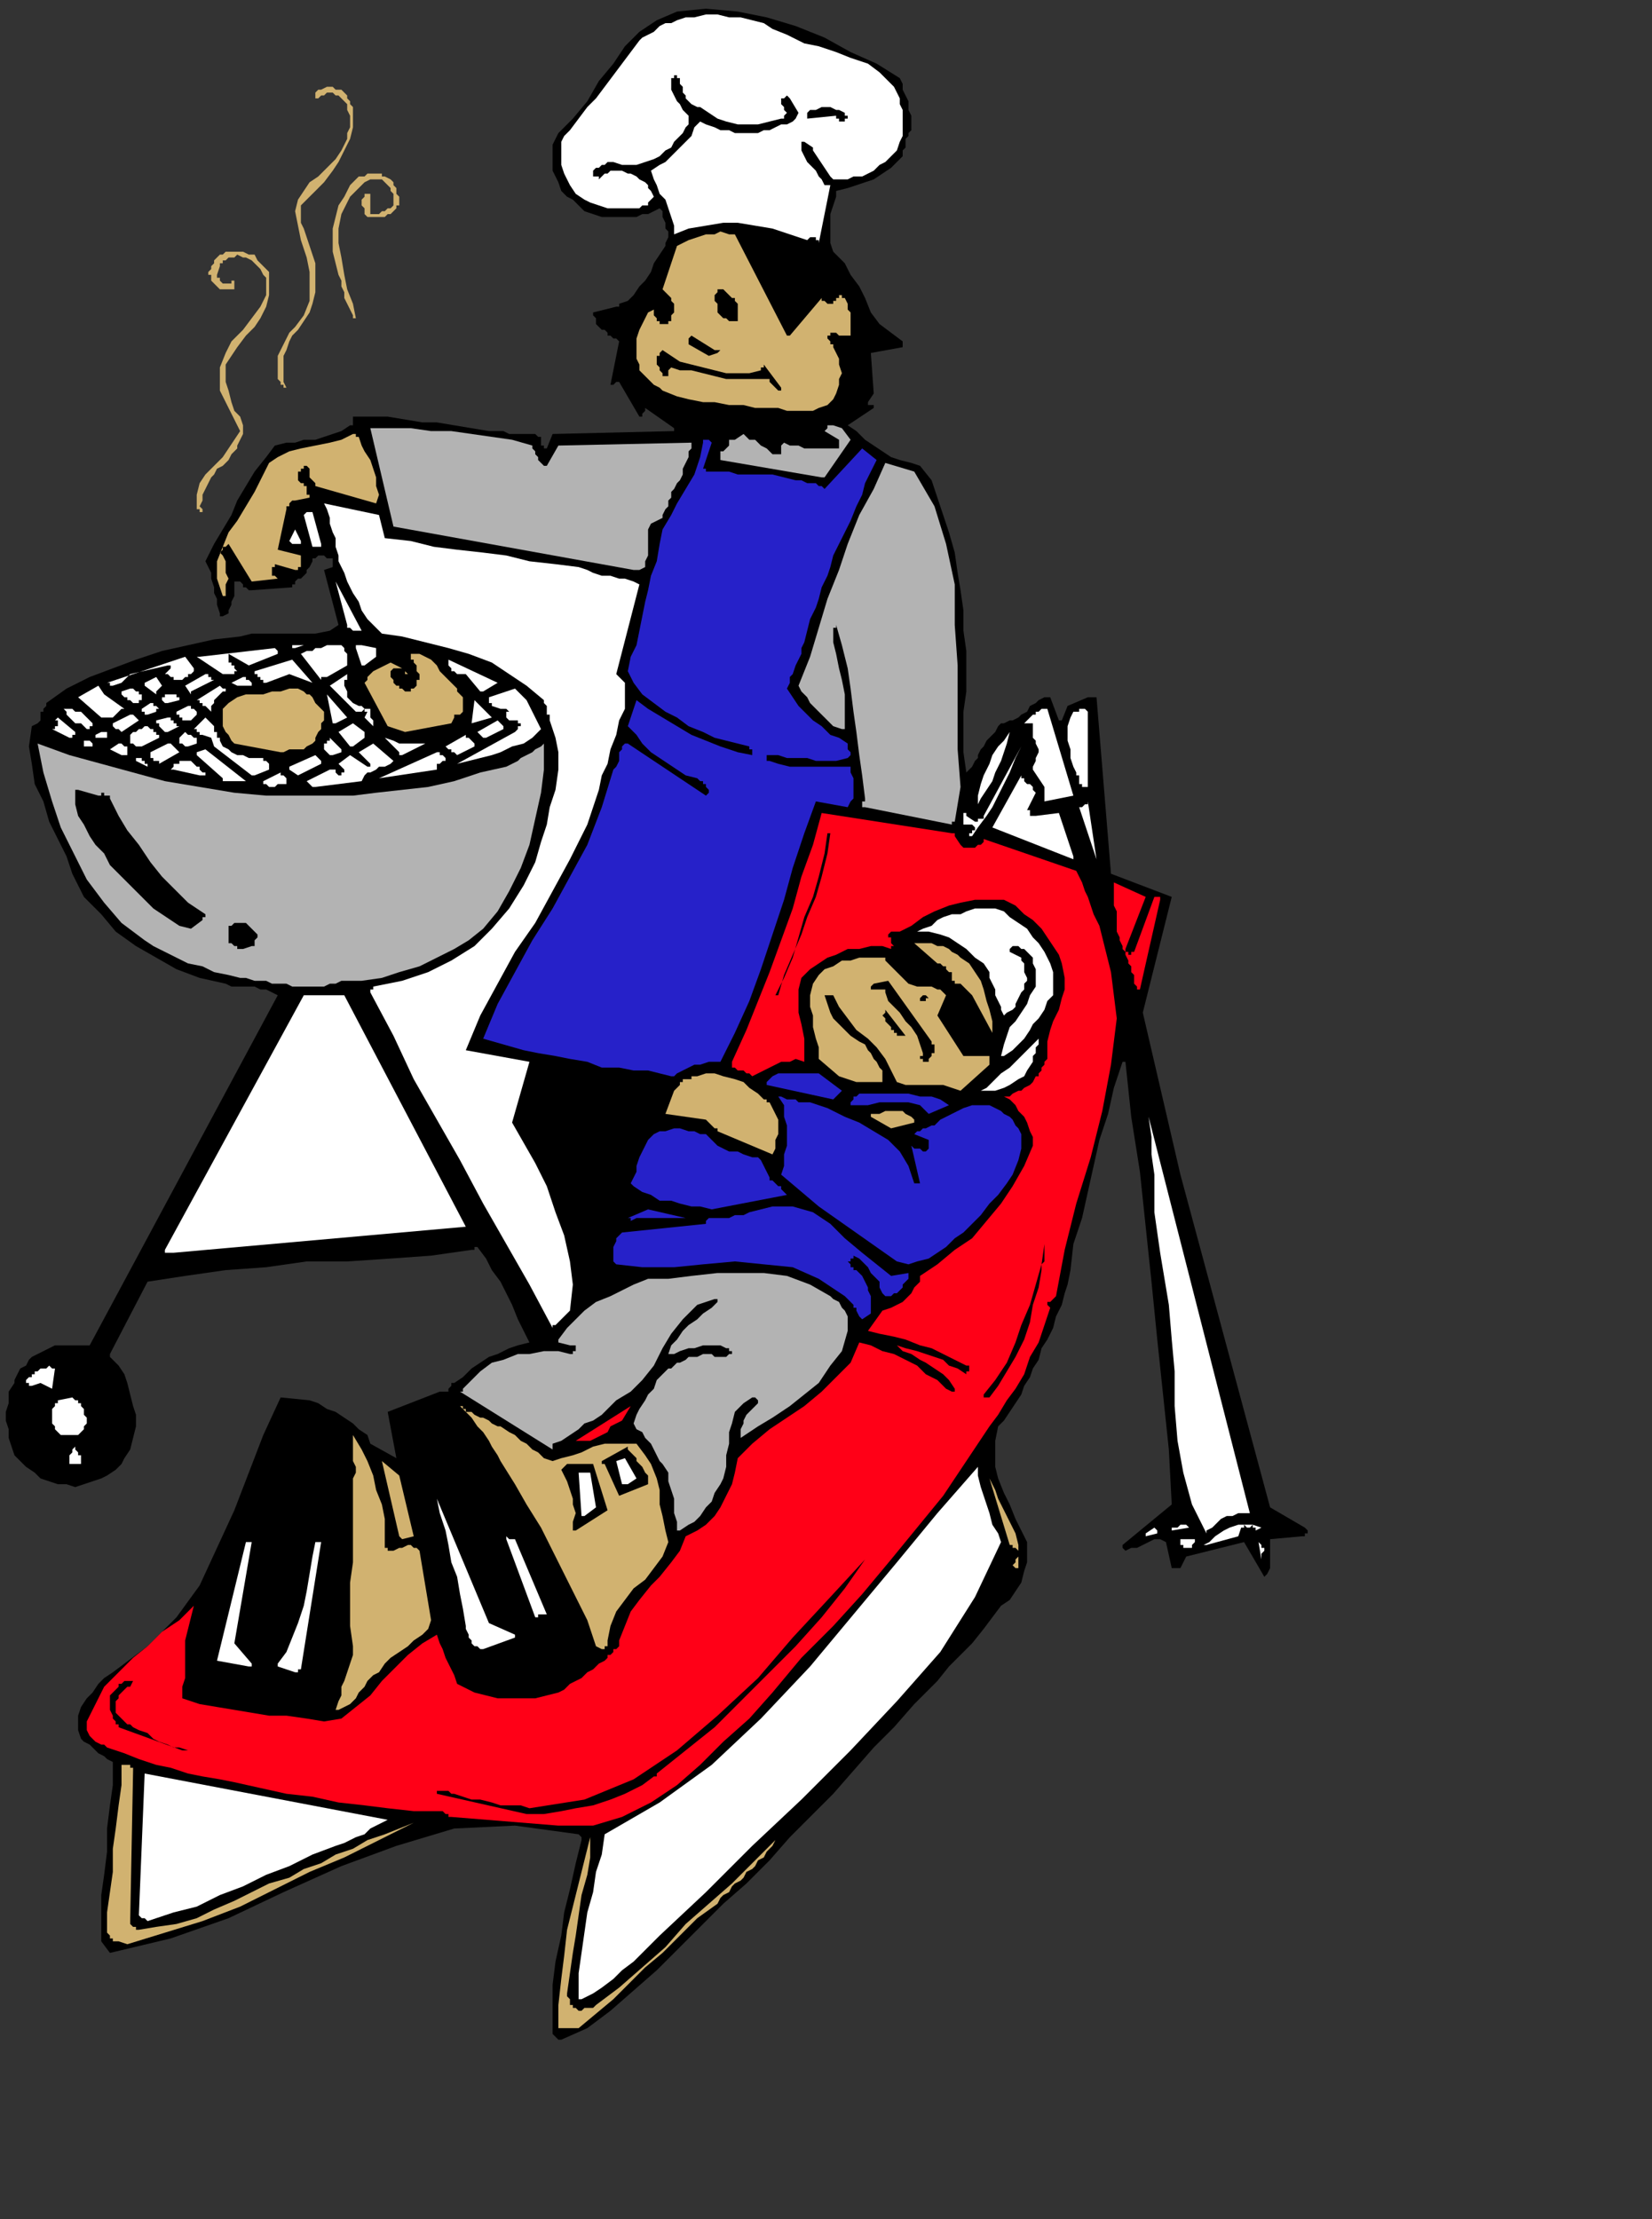 <?xml version="1.0" encoding="UTF-8" standalone="no"?>
<svg
   xmlns:dc="http://purl.org/dc/elements/1.1/"
   xmlns:cc="http://creativecommons.org/ns#"
   xmlns:rdf="http://www.w3.org/1999/02/22-rdf-syntax-ns#"
   xmlns:svg="http://www.w3.org/2000/svg"
   xmlns="http://www.w3.org/2000/svg"
   xmlns:sodipodi="http://sodipodi.sourceforge.net/DTD/sodipodi-0.dtd"
   xmlns:inkscape="http://www.inkscape.org/namespaces/inkscape"
   version="1.0"
   width="151.077mm"
   height="202.935mm"
   id="svg277"
   sodipodi:docname="CMEN236.WMF">
  <rect width="100%" height="100%" fill="#333333" stroke="none"/>
  <sodipodi:namedview
     pagecolor="#ffffff"
     bordercolor="#666666"
     borderopacity="1"
     objecttolerance="10"
     gridtolerance="10"
     guidetolerance="10"
     inkscape:pageopacity="0"
     inkscape:pageshadow="2"
     inkscape:window-width="640"
     inkscape:window-height="480"
     id="namedview279" />
  <defs
     id="defs3">
    <pattern
       id="WMFhbasepattern"
       patternUnits="userSpaceOnUse"
       width="6"
       height="6"
       x="0"
       y="0" />
  </defs>
  <path
     style="fill:none;stroke:none;"
     d="  M 0,0   L 570,0   L 570,766   L 0,766   z "
     id="path5" />
  <path
     style="fill:#000000;fill-rule:evenodd;fill-opacity:1;stroke:none;"
     d="  M 194,705   L 203,701   L 211,695   L 219,688   L 227,681   L 235,673   L 243,665   L 250,658   L 258,651   L 266,643   L 273,635   L 281,627   L 288,620   L 295,612   L 302,604   L 309,597   L 316,589   L 320,585   L 324,581   L 328,576   L 332,572   L 336,568   L 340,563   L 343,559   L 346,555   L 349,553   L 351,550   L 353,547   L 354,543   L 355,540   L 355,536   L 355,533   L 353,529   L 351,525   L 349,520   L 347,516   L 345,511   L 344,507   L 344,502   L 344,498   L 345,493   L 347,491   L 349,488   L 351,485   L 353,482   L 354,479   L 356,476   L 357,473   L 359,470   L 360,466   L 362,463   L 364,459   L 365,455   L 367,451   L 368,447   L 369,444   L 370,439   L 371,430   L 374,421   L 376,412   L 378,403   L 380,394   L 383,385   L 385,376   L 388,367   L 388,367   L 388,367   L 388,367   L 389,367   L 389,367   L 389,367   L 391,386   L 394,405   L 396,424   L 398,443   L 400,463   L 402,482   L 404,501   L 405,520   L 388,534   L 388,534   L 388,534   L 388,535   L 387,535   L 387,535   L 387,535   L 387,535   L 388,535   L 389,536   L 391,535   L 393,535   L 395,534   L 397,533   L 399,532   L 401,532   L 403,533   L 405,542   L 405,542   L 406,542   L 406,542   L 406,542   L 407,542   L 407,542   L 408,542   L 408,542   L 410,538   L 430,533   L 437,545   L 438,544   L 439,542   L 439,540   L 439,539   L 439,537   L 439,535   L 439,533   L 439,532   L 450,531   L 450,531   L 451,531   L 451,531   L 451,531   L 451,530   L 451,530   L 452,530   L 452,530   L 452,529   L 452,529   L 452,529   L 452,529   L 452,529   L 451,528   L 439,521   L 408,406   L 395,350   L 405,310   L 384,302   L 379,241   L 376,241   L 369,244   L 367,249   L 367,249   L 367,249   L 367,249   L 367,249   L 367,250   L 367,250   L 367,249   L 366,249   L 363,241   L 361,241   L 359,242   L 358,243   L 356,244   L 355,246   L 353,247   L 352,248   L 350,249   L 349,249   L 347,250   L 346,250   L 345,251   L 344,253   L 343,254   L 342,255   L 341,256   L 340,258   L 339,259   L 338,261   L 338,262   L 337,263   L 336,265   L 335,266   L 334,267   L 333,260   L 333,253   L 333,246   L 334,239   L 334,232   L 334,225   L 333,218   L 333,211   L 332,204   L 331,198   L 330,191   L 328,184   L 326,178   L 324,172   L 322,166   L 318,161   L 315,160   L 311,159   L 308,158   L 305,156   L 302,154   L 299,152   L 296,149   L 293,147   L 302,141   L 302,141   L 302,140   L 301,140   L 301,140   L 301,140   L 300,140   L 300,140   L 300,139   L 302,136   L 301,122   L 312,120   L 312,120   L 312,119   L 312,119   L 312,119   L 312,119   L 312,118   L 312,118   L 312,118   L 308,115   L 304,112   L 301,108   L 299,103   L 297,99   L 294,95   L 292,91   L 288,87   L 287,84   L 287,82   L 287,79   L 287,76   L 287,74   L 288,71   L 289,68   L 289,66   L 293,65   L 296,64   L 299,63   L 302,62   L 305,60   L 308,58   L 310,56   L 312,54   L 312,52   L 313,51   L 313,50   L 313,49   L 313,48   L 314,47   L 314,46   L 315,45   L 315,42   L 315,40   L 314,38   L 314,35   L 313,33   L 312,31   L 312,29   L 311,27   L 303,22   L 294,18   L 285,13   L 275,9   L 265,6   L 255,4   L 244,3   L 234,4   L 227,7   L 221,11   L 216,16   L 212,22   L 207,28   L 203,35   L 198,41   L 193,46   L 192,48   L 191,50   L 191,53   L 191,55   L 191,57   L 191,59   L 192,61   L 193,63   L 194,66   L 196,68   L 198,69   L 200,71   L 202,73   L 205,74   L 208,75   L 210,75   L 213,75   L 215,75   L 218,75   L 220,75   L 222,74   L 224,74   L 226,73   L 228,72   L 229,73   L 229,75   L 230,77   L 230,79   L 231,80   L 231,82   L 230,84   L 230,85   L 228,88   L 226,91   L 225,94   L 223,97   L 221,99   L 219,102   L 217,104   L 214,105   L 214,106   L 214,106   L 213,106   L 213,106   L 213,106   L 213,106   L 213,106   L 205,108   L 205,109   L 206,110   L 206,112   L 207,113   L 208,114   L 209,114   L 210,115   L 210,116   L 211,116   L 212,117   L 212,117   L 212,117   L 213,117   L 213,117   L 214,118   L 214,118   L 211,133   L 211,133   L 212,133   L 212,133   L 212,133   L 213,132   L 213,132   L 214,132   L 214,132   L 221,144   L 222,144   L 222,143   L 222,143   L 222,143   L 223,142   L 223,142   L 223,141   L 223,141   L 233,148   L 233,148   L 233,148   L 233,149   L 233,149   L 233,149   L 233,149   L 233,149   L 233,149   L 191,150   L 189,155   L 188,155   L 188,154   L 187,154   L 187,153   L 187,152   L 187,151   L 186,151   L 185,150   L 183,150   L 182,150   L 180,150   L 178,150   L 176,150   L 174,149   L 171,149   L 169,149   L 163,148   L 157,147   L 151,146   L 146,146   L 140,145   L 134,144   L 128,144   L 122,144   L 122,144   L 122,145   L 122,145   L 122,145   L 122,145   L 122,145   L 122,146   L 122,146   L 122,146   L 122,146   L 122,146   L 122,147   L 122,147   L 121,147   L 121,147   L 121,147   L 118,149   L 115,150   L 112,151   L 109,152   L 105,152   L 102,153   L 99,153   L 95,154   L 92,158   L 88,163   L 85,168   L 82,173   L 80,178   L 77,183   L 74,188   L 71,194   L 72,196   L 73,198   L 73,200   L 74,203   L 74,205   L 75,207   L 75,209   L 76,212   L 76,212   L 76,212   L 76,212   L 76,213   L 76,213   L 76,213   L 77,213   L 77,213   L 79,212   L 79,211   L 80,209   L 80,208   L 81,206   L 81,204   L 81,202   L 81,201   L 82,201   L 82,201   L 83,201   L 83,201   L 84,202   L 84,202   L 84,203   L 85,203   L 85,203   L 85,203   L 85,203   L 86,204   L 86,204   L 86,204   L 87,204   L 87,204   L 101,203   L 101,202   L 101,202   L 101,202   L 101,202   L 102,202   L 102,201   L 102,201   L 102,201   L 103,200   L 103,200   L 104,200   L 105,199   L 105,199   L 106,198   L 106,197   L 107,196   L 108,194   L 108,193   L 109,193   L 110,192   L 111,192   L 112,192   L 113,193   L 113,193   L 114,193   L 115,193   L 115,193   L 115,194   L 115,194   L 115,195   L 115,195   L 115,195   L 115,196   L 112,197   L 117,216   L 114,218   L 109,219   L 105,219   L 101,219   L 96,219   L 92,219   L 87,219   L 83,220   L 74,221   L 65,223   L 56,225   L 47,228   L 39,231   L 31,234   L 23,238   L 16,243   L 16,244   L 15,245   L 15,246   L 14,246   L 14,247   L 14,248   L 14,249   L 13,250   L 11,251   L 10,258   L 11,264   L 12,271   L 15,277   L 17,284   L 20,290   L 23,296   L 25,302   L 29,310   L 35,316   L 40,322   L 47,327   L 54,331   L 61,335   L 69,338   L 78,340   L 80,341   L 83,341   L 85,341   L 88,341   L 90,342   L 92,342   L 94,343   L 96,344   L 31,465   L 29,465   L 28,465   L 26,465   L 24,465   L 22,465   L 21,465   L 19,465   L 17,466   L 15,467   L 13,468   L 11,469   L 10,470   L 9,472   L 7,473   L 6,475   L 5,477   L 5,477   L 5,477   L 5,478   L 5,478   L 5,478   L 5,478   L 3,481   L 3,485   L 2,488   L 2,491   L 3,494   L 3,497   L 4,500   L 5,503   L 7,505   L 9,507   L 12,509   L 14,511   L 17,512   L 20,513   L 23,513   L 26,514   L 29,513   L 32,512   L 35,511   L 37,510   L 40,508   L 42,506   L 43,504   L 45,501   L 46,497   L 47,493   L 47,489   L 46,486   L 45,482   L 44,478   L 43,475   L 41,472   L 40,471   L 40,471   L 39,470   L 39,470   L 38,469   L 38,469   L 38,469   L 38,468   L 51,443   L 64,441   L 78,439   L 92,438   L 106,436   L 120,436   L 135,435   L 149,434   L 163,432   L 163,432   L 163,432   L 163,432   L 164,432   L 164,432   L 164,431   L 165,431   L 165,431   L 168,435   L 170,439   L 173,443   L 175,447   L 177,451   L 179,456   L 181,460   L 183,464   L 179,465   L 176,466   L 172,468   L 169,469   L 166,471   L 163,473   L 160,476   L 157,478   L 157,478   L 156,478   L 156,479   L 156,479   L 156,479   L 155,480   L 155,480   L 155,480   L 155,481   L 155,481   L 154,481   L 154,481   L 153,481   L 153,481   L 153,481   L 152,481   L 134,488   L 137,504   L 128,499   L 127,496   L 124,494   L 122,492   L 119,490   L 116,488   L 113,487   L 110,485   L 107,484   L 97,483   L 91,496   L 86,509   L 81,522   L 75,535   L 69,548   L 61,559   L 51,569   L 39,578   L 36,580   L 34,582   L 32,585   L 30,587   L 28,590   L 27,593   L 27,596   L 27,598   L 28,601   L 29,602   L 31,603   L 32,604   L 34,606   L 36,607   L 37,608   L 39,609   L 39,617   L 38,624   L 37,632   L 37,640   L 36,648   L 35,655   L 35,663   L 35,671   L 38,675   L 59,670   L 79,663   L 98,654   L 118,645   L 137,638   L 157,632   L 178,631   L 200,634   L 200,634   L 200,634   L 200,634   L 201,635   L 201,635   L 201,635   L 201,635   L 201,636   L 199,644   L 197,653   L 195,661   L 194,669   L 192,678   L 191,686   L 191,694   L 191,703   L 191,703   L 191,703   L 192,704   L 192,704   L 192,704   L 193,705   L 193,705   L 194,705  z "
     id="path7" />
  <path
     style="fill:#d1b270;fill-rule:evenodd;fill-opacity:1;stroke:none;"
     d="  M 194,701   L 200,701   L 206,696   L 212,691   L 217,686   L 223,680   L 229,675   L 235,669   L 241,663   L 248,658   L 249,656   L 250,655   L 252,654   L 253,652   L 254,651   L 256,650   L 257,649   L 258,647   L 260,646   L 261,645   L 262,643   L 264,642   L 265,640   L 266,639   L 267,638   L 268,636   L 260,644   L 253,651   L 245,658   L 237,665   L 230,673   L 222,680   L 214,687   L 206,693   L 205,694   L 204,694   L 204,694   L 203,694   L 202,694   L 201,695   L 200,695   L 200,695   L 199,694   L 198,694   L 198,693   L 197,693   L 197,692   L 197,691   L 196,690   L 196,689   L 197,682   L 198,675   L 199,669   L 200,662   L 201,655   L 203,648   L 204,642   L 204,635   L 202,643   L 200,651   L 198,659   L 196,667   L 195,676   L 194,684   L 193,693   L 193,701   L 193,701   L 194,701   L 194,701   L 194,701  z "
     id="path9" />
  <path
     style="fill:#ffffff;fill-rule:evenodd;fill-opacity:1;stroke:none;"
     d="  M 201,691   L 205,689   L 208,687   L 212,684   L 215,681   L 219,678   L 222,675   L 225,672   L 228,669   L 244,654   L 260,638   L 277,622   L 294,605   L 310,588   L 325,571   L 337,552   L 346,533   L 345,530   L 343,527   L 342,523   L 341,520   L 340,517   L 339,514   L 338,510   L 338,507   L 324,523   L 310,540   L 295,558   L 280,576   L 263,594   L 246,610   L 228,623   L 209,634   L 208,641   L 206,647   L 205,654   L 203,661   L 202,668   L 201,675   L 200,682   L 200,689   L 200,689   L 200,690   L 200,690   L 200,690   L 200,690   L 200,691   L 200,691   L 200,691   L 200,691   L 201,691   L 201,691   L 201,691  z "
     id="path11" />
  <path
     style="fill:#d1b270;fill-rule:evenodd;fill-opacity:1;stroke:none;"
     d="  M 44,672   L 57,668   L 70,664   L 83,659   L 95,653   L 107,647   L 119,642   L 131,636   L 143,630   L 138,632   L 133,634   L 127,636   L 122,639   L 116,641   L 111,644   L 105,646   L 100,649   L 93,651   L 87,654   L 81,657   L 74,660   L 68,663   L 61,665   L 54,666   L 48,667   L 47,667   L 47,666   L 46,666   L 46,666   L 45,665   L 45,665   L 45,664   L 45,664   L 46,612   L 46,611   L 46,611   L 45,611   L 45,610   L 44,610   L 43,610   L 43,610   L 42,610   L 42,617   L 41,624   L 40,632   L 39,639   L 39,647   L 38,654   L 37,661   L 37,668   L 38,669   L 38,669   L 38,670   L 39,670   L 39,671   L 39,671   L 40,671   L 41,671   L 44,672  z "
     id="path13" />
  <path
     style="fill:#ffffff;fill-rule:evenodd;fill-opacity:1;stroke:none;"
     d="  M 51,664   L 60,661   L 68,659   L 76,655   L 84,652   L 92,648   L 100,645   L 108,641   L 116,638   L 119,637   L 121,636   L 123,635   L 126,634   L 128,632   L 130,631   L 132,630   L 134,629   L 50,613   L 48,662   L 48,662   L 48,662   L 49,663   L 49,663   L 50,663   L 50,663   L 51,664   L 51,664  z "
     id="path15" />
  <path
     style="fill:#ff0017;fill-rule:evenodd;fill-opacity:1;stroke:none;"
     d="  M 193,631   L 205,631   L 215,628   L 225,623   L 234,617   L 242,610   L 250,602   L 259,594   L 267,585   L 277,573   L 288,562   L 298,551   L 308,539   L 317,528   L 326,517   L 334,505   L 342,493   L 345,489   L 348,484   L 351,480   L 354,475   L 356,469   L 359,464   L 361,458   L 363,452   L 363,452   L 363,452   L 362,451   L 362,451   L 362,451   L 362,450   L 363,450   L 363,450   L 365,448   L 368,432   L 372,416   L 377,400   L 381,384   L 384,368   L 386,352   L 384,336   L 380,320   L 379,318   L 378,316   L 377,313   L 376,310   L 375,308   L 374,305   L 373,303   L 372,301   L 340,290   L 340,291   L 339,292   L 338,292   L 337,293   L 336,293   L 335,293   L 333,293   L 332,292   L 330,289   L 330,289   L 330,288   L 330,288   L 330,288   L 329,288   L 329,288   L 284,281   L 281,292   L 277,303   L 274,314   L 270,325   L 266,336   L 262,346   L 258,356   L 253,367   L 253,367   L 253,367   L 253,367   L 253,368   L 253,368   L 253,368   L 253,368   L 253,369   L 254,369   L 255,370   L 256,370   L 257,370   L 258,371   L 259,371   L 260,372   L 262,371   L 264,370   L 266,369   L 268,368   L 270,367   L 273,367   L 275,366   L 278,367   L 278,363   L 278,359   L 277,354   L 276,350   L 276,346   L 276,342   L 277,338   L 280,335   L 283,333   L 286,331   L 289,330   L 293,328   L 297,328   L 301,327   L 305,327   L 308,328   L 308,327   L 309,327   L 308,326   L 308,326   L 308,325   L 308,325   L 308,324   L 307,324   L 307,324   L 307,323   L 307,323   L 307,323   L 307,323   L 308,322   L 308,322   L 308,322   L 309,322   L 309,322   L 309,322   L 310,322   L 310,322   L 310,322   L 311,322   L 311,322   L 315,320   L 319,317   L 323,315   L 328,313   L 332,312   L 337,311   L 342,311   L 347,311   L 351,313   L 354,316   L 357,318   L 360,321   L 362,324   L 364,327   L 366,330   L 367,333   L 368,338   L 368,342   L 367,345   L 366,349   L 364,353   L 363,356   L 362,360   L 362,364   L 362,366   L 361,367   L 361,368   L 360,369   L 360,370   L 359,371   L 359,372   L 358,372   L 357,374   L 356,375   L 354,376   L 353,377   L 352,377   L 350,378   L 349,379   L 347,379   L 349,380   L 351,382   L 352,384   L 354,386   L 355,388   L 356,391   L 357,393   L 357,396   L 354,403   L 350,410   L 346,416   L 341,422   L 336,428   L 330,432   L 324,437   L 318,441   L 318,443   L 316,445   L 315,447   L 314,448   L 312,450   L 310,451   L 308,452   L 305,453   L 300,460   L 304,461   L 309,462   L 313,463   L 318,465   L 322,466   L 326,468   L 330,470   L 334,472   L 335,472   L 335,472   L 335,473   L 335,473   L 335,473   L 335,473   L 335,473   L 335,474   L 335,474   L 335,474   L 334,474   L 334,475   L 334,475   L 334,475   L 331,473   L 328,472   L 326,470   L 323,469   L 320,468   L 317,467   L 313,466   L 310,465   L 312,467   L 315,468   L 318,470   L 320,471   L 323,473   L 326,475   L 328,477   L 330,480   L 330,480   L 330,480   L 330,480   L 330,480   L 330,481   L 330,481   L 330,481   L 329,481   L 327,480   L 324,477   L 320,475   L 317,472   L 313,470   L 309,468   L 305,467   L 301,465   L 297,464   L 294,471   L 289,476   L 284,481   L 278,486   L 272,490   L 266,494   L 260,499   L 255,504   L 254,509   L 253,513   L 251,517   L 249,521   L 247,524   L 244,527   L 241,529   L 237,531   L 235,536   L 232,540   L 228,545   L 225,548   L 221,553   L 218,557   L 216,562   L 214,567   L 214,569   L 213,570   L 212,570   L 212,571   L 211,572   L 210,572   L 210,573   L 209,574   L 207,575   L 205,577   L 203,578   L 201,580   L 199,581   L 197,582   L 195,584   L 193,585   L 189,586   L 185,587   L 181,587   L 176,587   L 172,587   L 168,586   L 164,585   L 160,583   L 158,582   L 157,579   L 156,577   L 155,575   L 154,573   L 153,570   L 152,568   L 151,565   L 146,568   L 141,572   L 137,576   L 132,581   L 128,586   L 123,590   L 118,594   L 112,595   L 106,594   L 99,593   L 93,593   L 87,592   L 81,591   L 75,590   L 69,589   L 63,587   L 63,583   L 64,580   L 64,576   L 64,571   L 64,567   L 65,563   L 66,559   L 67,555   L 62,560   L 56,564   L 51,569   L 46,573   L 41,578   L 36,583   L 33,589   L 30,595   L 30,597   L 30,598   L 31,600   L 32,601   L 33,602   L 35,603   L 36,603   L 37,604   L 43,606   L 48,608   L 54,610   L 59,611   L 65,613   L 70,614   L 76,615   L 81,616   L 90,618   L 99,620   L 108,621   L 117,623   L 126,624   L 134,625   L 143,626   L 152,626   L 153,626   L 153,626   L 154,627   L 154,627   L 155,627   L 155,628   L 156,628   L 156,628   L 193,631  z "
     id="path17" />
  <path
     style="fill:#000000;fill-rule:evenodd;fill-opacity:1;stroke:none;"
     d="  M 182,627   L 188,627   L 194,626   L 199,625   L 205,624   L 211,622   L 216,620   L 222,617   L 226,614   L 227,614   L 227,614   L 227,614   L 227,614   L 227,614   L 227,614   L 227,613   L 227,613   L 237,605   L 247,597   L 256,588   L 266,578   L 275,569   L 284,559   L 292,549   L 299,539   L 287,552   L 274,566   L 262,580   L 248,593   L 234,605   L 219,615   L 202,622   L 183,625   L 180,624   L 176,624   L 173,624   L 170,623   L 166,622   L 163,622   L 160,621   L 157,620   L 156,620   L 155,619   L 154,619   L 153,619   L 153,619   L 152,619   L 151,619   L 151,619   L 151,619   L 151,619   L 151,620   L 151,620   L 151,620   L 151,620   L 151,620   L 151,620   L 182,627  z "
     id="path19" />
  <path
     style="fill:#000000;fill-rule:evenodd;fill-opacity:1;stroke:none;"
     d="  M 63,605   L 63,605   L 63,605   L 63,605   L 64,605   L 64,605   L 64,605   L 65,605   L 65,605   L 62,604   L 60,604   L 58,603   L 55,602   L 53,601   L 51,599   L 48,598   L 46,597   L 45,596   L 44,596   L 43,595   L 42,594   L 41,593   L 40,592   L 40,591   L 40,589   L 40,588   L 41,587   L 41,586   L 42,585   L 43,584   L 44,583   L 45,583   L 46,581   L 46,581   L 46,581   L 45,581   L 45,581   L 45,581   L 45,580   L 45,580   L 45,581   L 44,581   L 43,581   L 43,581   L 42,582   L 42,582   L 41,582   L 41,583   L 41,583   L 40,584   L 39,585   L 38,586   L 38,588   L 38,589   L 38,590   L 38,591   L 39,593   L 39,594   L 39,594   L 40,595   L 40,595   L 40,596   L 40,596   L 41,596   L 41,597   L 63,605  z "
     id="path21" />
  <path
     style="fill:#000000;fill-rule:evenodd;fill-opacity:1;stroke:none;"
     d="  M 110,592   L 114,581   L 117,570   L 118,558   L 119,546   L 118,534   L 118,522   L 118,510   L 118,498   L 107,490   L 106,490   L 106,490   L 106,490   L 106,490   L 106,489   L 106,489   L 105,489   L 104,488   L 104,488   L 103,487   L 102,487   L 101,487   L 100,486   L 99,486   L 94,498   L 89,509   L 83,521   L 79,533   L 74,546   L 70,558   L 68,571   L 67,584   L 110,592  z "
     id="path23" />
  <path
     style="fill:#d1b270;fill-rule:evenodd;fill-opacity:1;stroke:none;"
     d="  M 117,591   L 119,590   L 121,589   L 123,587   L 124,585   L 126,583   L 127,581   L 129,579   L 131,578   L 133,575   L 135,573   L 138,571   L 141,569   L 143,567   L 146,565   L 148,563   L 149,560   L 145,536   L 144,535   L 143,535   L 142,534   L 141,534   L 139,535   L 138,535   L 136,536   L 135,536   L 135,536   L 135,536   L 135,536   L 134,536   L 134,536   L 134,536   L 134,535   L 133,535   L 133,530   L 133,525   L 132,520   L 130,515   L 129,510   L 127,505   L 125,501   L 122,496   L 122,498   L 122,499   L 122,501   L 122,503   L 122,505   L 123,507   L 123,509   L 122,511   L 122,518   L 122,525   L 122,533   L 122,540   L 121,547   L 121,555   L 121,562   L 122,569   L 122,572   L 121,575   L 120,578   L 119,581   L 118,583   L 118,586   L 117,588   L 116,591   L 116,591   L 117,591   L 117,591   L 117,591  z "
     id="path25" />
  <path
     style="fill:#000000;fill-rule:evenodd;fill-opacity:1;stroke:none;"
     d="  M 175,584   L 178,584   L 182,584   L 185,584   L 188,584   L 191,583   L 194,581   L 197,579   L 199,577   L 199,576   L 199,576   L 200,576   L 200,575   L 201,575   L 201,575   L 202,574   L 202,574   L 202,571   L 202,568   L 201,565   L 200,562   L 199,559   L 198,557   L 196,554   L 195,551   L 192,545   L 189,539   L 186,533   L 183,527   L 180,521   L 176,516   L 173,510   L 169,505   L 167,502   L 165,500   L 163,497   L 161,494   L 159,492   L 156,489   L 154,487   L 151,485   L 139,489   L 139,491   L 139,492   L 139,494   L 139,496   L 139,497   L 139,499   L 140,501   L 140,502   L 143,512   L 145,522   L 147,532   L 149,543   L 151,552   L 154,562   L 157,571   L 161,580   L 175,584  z "
     id="path27" />
  <path
     style="fill:#ffffff;fill-rule:evenodd;fill-opacity:1;stroke:none;"
     d="  M 102,578   L 102,578   L 102,578   L 102,578   L 103,578   L 103,577   L 103,577   L 104,577   L 104,577   L 111,533   L 111,533   L 111,533   L 111,533   L 111,533   L 110,533   L 110,533   L 110,533   L 110,533   L 110,533   L 110,533   L 110,533   L 110,533   L 109,533   L 108,538   L 107,544   L 106,550   L 105,555   L 103,561   L 101,566   L 99,571   L 96,575   L 96,575   L 96,575   L 96,575   L 96,576   L 96,576   L 96,576   L 96,576   L 96,576   L 102,578  z "
     id="path29" />
  <path
     style="fill:#ffffff;fill-rule:evenodd;fill-opacity:1;stroke:none;"
     d="  M 86,576   L 86,576   L 86,576   L 86,576   L 87,576   L 87,576   L 87,576   L 87,575   L 87,575   L 81,568   L 87,533   L 86,533   L 86,533   L 86,533   L 86,533   L 86,533   L 85,533   L 85,533   L 85,533   L 75,574   L 86,576  z "
     id="path31" />
  <path
     style="fill:#ffffff;fill-rule:evenodd;fill-opacity:1;stroke:none;"
     d="  M 167,570   L 178,566   L 178,566   L 178,566   L 178,565   L 178,565   L 178,565   L 178,565   L 169,561   L 151,518   L 152,523   L 154,529   L 155,534   L 156,540   L 158,545   L 159,551   L 160,556   L 161,562   L 161,563   L 162,565   L 162,566   L 163,567   L 163,568   L 164,569   L 165,569   L 166,570   L 166,570   L 166,570   L 166,570   L 166,570   L 166,570   L 167,570   L 167,570  z "
     id="path33" />
  <path
     style="fill:#d1b270;fill-rule:evenodd;fill-opacity:1;stroke:none;"
     d="  M 208,570   L 209,570   L 209,569   L 209,569   L 210,569   L 210,568   L 210,568   L 210,568   L 210,567   L 211,562   L 213,557   L 216,553   L 219,549   L 223,546   L 226,542   L 229,538   L 231,533   L 230,529   L 229,524   L 228,520   L 228,515   L 227,511   L 225,506   L 223,503   L 220,499   L 216,499   L 213,499   L 209,499   L 205,500   L 201,502   L 198,503   L 194,504   L 191,505   L 188,504   L 186,502   L 184,501   L 182,499   L 180,498   L 178,496   L 176,495   L 173,493   L 172,493   L 170,492   L 169,491   L 167,490   L 166,490   L 164,489   L 163,488   L 161,488   L 161,487   L 161,487   L 160,487   L 160,487   L 160,486   L 160,486   L 160,486   L 159,486   L 161,488   L 163,490   L 165,493   L 167,495   L 169,498   L 170,500   L 172,503   L 173,505   L 178,513   L 182,520   L 187,528   L 191,536   L 195,544   L 199,552   L 203,560   L 206,569   L 208,570   L 208,570   L 208,570   L 208,570   L 208,570  z "
     id="path35" />
  <path
     style="fill:#ffffff;fill-rule:evenodd;fill-opacity:1;stroke:none;"
     d="  M 186,558   L 189,558   L 178,532   L 177,532   L 177,532   L 176,532   L 176,532   L 176,532   L 175,531   L 175,532   L 175,532   L 185,559   L 185,559   L 186,559   L 186,558   L 186,558  z "
     id="path37" />
  <path
     style="fill:#d1b270;fill-rule:evenodd;fill-opacity:1;stroke:none;"
     d="  M 352,542   L 352,538   L 352,534   L 351,530   L 349,526   L 347,522   L 345,518   L 344,515   L 342,511   L 349,534   L 349,534   L 349,534   L 350,534   L 350,534   L 350,534   L 350,535   L 351,535   L 351,535   L 351,535   L 352,536   L 352,537   L 352,538   L 351,539   L 351,539   L 351,540   L 350,541   L 350,541   L 350,541   L 351,542   L 351,542   L 351,542   L 351,542   L 351,542   L 351,542   L 351,542   L 351,542   L 352,542   L 352,542  z "
     id="path39" />
  <path
     style="fill:#ffffff;fill-rule:evenodd;fill-opacity:1;stroke:none;"
     d="  M 436,539   L 436,539   L 436,538   L 436,538   L 436,537   L 436,537   L 437,536   L 437,536   L 437,535   L 437,535   L 436,535   L 436,534   L 436,534   L 436,534   L 436,534   L 435,533   L 435,533   L 436,539   L 436,539   L 436,539   L 436,539   L 436,539  z "
     id="path41" />
  <path
     style="fill:#ffffff;fill-rule:evenodd;fill-opacity:1;stroke:none;"
     d="  M 409,535   L 410,535   L 410,535   L 410,535   L 410,535   L 411,535   L 411,535   L 412,535   L 412,534   L 412,534   L 413,533   L 413,533   L 413,533   L 413,532   L 413,532   L 412,532   L 411,532   L 411,532   L 410,532   L 409,532   L 409,532   L 408,532   L 408,532   L 408,533   L 408,533   L 408,534   L 409,534   L 409,535   L 409,535   L 409,535   L 409,535   L 409,535   L 409,535  z "
     id="path43" />
  <path
     style="fill:#ffffff;fill-rule:evenodd;fill-opacity:1;stroke:none;"
     d="  M 417,534   L 428,531   L 429,528   L 429,528   L 429,528   L 430,528   L 430,527   L 431,528   L 431,528   L 432,528   L 433,527   L 433,528   L 433,528   L 434,528   L 434,528   L 434,528   L 434,529   L 434,529   L 434,529   L 436,528   L 433,527   L 430,527   L 428,527   L 425,528   L 423,529   L 420,531   L 418,533   L 416,534   L 416,534   L 416,534   L 417,534   L 417,534  z "
     id="path45" />
  <path
     style="fill:#d1b270;fill-rule:evenodd;fill-opacity:1;stroke:none;"
     d="  M 139,532   L 143,531   L 138,510   L 132,505   L 138,531   L 138,531   L 138,531   L 139,532   L 139,532  z "
     id="path47" />
  <path
     style="fill:#ffffff;fill-rule:evenodd;fill-opacity:1;stroke:none;"
     d="  M 396,531   L 400,530   L 400,529   L 400,529   L 400,529   L 400,529   L 400,529   L 399,528   L 396,530   L 396,530   L 396,531   L 396,531   L 396,531  z "
     id="path49" />
  <path
     style="fill:#ffffff;fill-rule:evenodd;fill-opacity:1;stroke:none;"
     d="  M 417,529   L 419,528   L 420,527   L 422,525   L 424,524   L 426,524   L 428,523   L 430,523   L 432,523   L 397,386   L 398,393   L 398,399   L 399,406   L 399,413   L 399,419   L 400,426   L 401,433   L 402,439   L 404,451   L 405,463   L 406,474   L 406,486   L 407,498   L 409,509   L 412,520   L 417,530   L 417,530   L 417,529   L 417,529   L 417,529  z "
     id="path51" />
  <path
     style="fill:#000000;fill-rule:evenodd;fill-opacity:1;stroke:none;"
     d="  M 199,529   L 210,522   L 205,506   L 204,506   L 203,506   L 201,506   L 199,506   L 198,506   L 196,506   L 195,507   L 194,508   L 195,510   L 196,512   L 197,515   L 198,518   L 198,520   L 199,523   L 198,526   L 198,528   L 198,529   L 198,529   L 198,529   L 198,529   L 198,529   L 198,529   L 199,529   L 199,529  z "
     id="path53" />
  <path
     style="fill:#b3b3b3;fill-rule:evenodd;fill-opacity:1;stroke:none;"
     d="  M 235,529   L 238,527   L 240,526   L 242,524   L 244,521   L 246,519   L 247,516   L 249,513   L 250,511   L 251,507   L 251,503   L 252,499   L 252,495   L 253,492   L 254,488   L 257,485   L 260,483   L 261,483   L 261,483   L 261,483   L 261,483   L 262,484   L 262,484   L 262,484   L 262,485   L 261,486   L 260,487   L 259,488   L 258,489   L 257,491   L 257,492   L 256,494   L 256,496   L 256,496   L 256,496   L 256,496   L 256,497   L 256,497   L 256,497   L 262,493   L 267,490   L 273,486   L 278,482   L 283,478   L 287,472   L 291,467   L 293,460   L 293,458   L 293,456   L 293,455   L 292,453   L 291,452   L 290,450   L 288,449   L 287,448   L 280,444   L 272,441   L 264,440   L 256,440   L 248,440   L 239,441   L 231,442   L 224,442   L 219,444   L 215,446   L 211,448   L 206,450   L 202,453   L 199,456   L 196,459   L 193,463   L 193,464   L 193,464   L 193,464   L 193,464   L 193,464   L 193,464   L 197,465   L 198,465   L 198,465   L 198,465   L 198,465   L 199,465   L 199,465   L 199,466   L 199,466   L 199,466   L 199,467   L 199,467   L 199,467   L 198,467   L 198,468   L 198,468   L 197,468   L 193,467   L 188,467   L 183,468   L 179,468   L 174,470   L 170,471   L 166,474   L 163,477   L 162,478   L 162,478   L 161,479   L 161,479   L 160,480   L 160,480   L 160,481   L 159,481   L 191,501   L 191,501   L 191,501   L 191,501   L 191,500   L 191,500   L 191,500   L 191,500   L 191,499   L 194,498   L 197,496   L 200,494   L 202,492   L 205,491   L 208,489   L 210,487   L 213,484   L 218,481   L 222,477   L 226,472   L 229,466   L 232,461   L 236,456   L 241,451   L 247,449   L 247,449   L 247,449   L 247,449   L 247,449   L 248,449   L 248,450   L 248,450   L 248,450   L 246,452   L 243,454   L 241,456   L 238,458   L 236,460   L 234,463   L 232,465   L 231,468   L 233,468   L 235,467   L 238,466   L 240,466   L 243,465   L 246,465   L 249,465   L 251,466   L 252,466   L 252,466   L 252,466   L 252,467   L 253,467   L 253,467   L 253,467   L 253,467   L 253,467   L 253,467   L 253,468   L 253,468   L 252,468   L 252,468   L 251,469   L 250,469   L 248,469   L 247,469   L 246,468   L 244,468   L 243,468   L 241,469   L 240,469   L 238,469   L 237,470   L 235,471   L 234,471   L 233,472   L 232,473   L 231,473   L 229,475   L 227,477   L 226,480   L 224,482   L 223,484   L 221,487   L 220,489   L 219,492   L 220,494   L 222,495   L 223,497   L 225,499   L 226,501   L 227,503   L 228,505   L 229,506   L 231,509   L 231,512   L 232,515   L 233,518   L 233,520   L 233,523   L 234,526   L 234,529   L 234,529   L 234,529   L 234,529   L 235,529   L 235,529   L 235,529  z "
     id="path55" />
  <path
     style="fill:#ffffff;fill-rule:evenodd;fill-opacity:1;stroke:none;"
     d="  M 405,529   L 411,528   L 410,527   L 410,527   L 409,527   L 408,527   L 407,528   L 406,528   L 405,528   L 405,529   L 405,529   L 405,529   L 405,529   L 405,529  z "
     id="path57" />
  <path
     style="fill:#ffffff;fill-rule:evenodd;fill-opacity:1;stroke:none;"
     d="  M 202,524   L 206,521   L 204,509   L 203,509   L 203,509   L 202,509   L 202,509   L 201,509   L 201,509   L 200,509   L 200,509   L 201,524   L 201,524   L 202,524   L 202,524   L 202,524  z "
     id="path59" />
  <path
     style="fill:#ffffff;fill-rule:evenodd;fill-opacity:1;stroke:none;"
     d="  M 437,523   L 412,430   L 437,523   L 437,523   L 437,523   L 437,523   L 437,523  z "
     id="path61" />
  <path
     style="fill:#000000;fill-rule:evenodd;fill-opacity:1;stroke:none;"
     d="  M 214,517   L 224,513   L 224,512   L 224,512   L 224,511   L 224,511   L 224,510   L 224,510   L 223,509   L 223,509   L 222,507   L 221,506   L 220,505   L 220,504   L 219,503   L 218,502   L 217,501   L 217,500   L 208,505   L 208,505   L 208,506   L 208,506   L 208,506   L 208,506   L 209,506   L 209,506   L 209,506   L 214,517   L 214,517   L 214,517  z "
     id="path63" />
  <path
     style="fill:#ffffff;fill-rule:evenodd;fill-opacity:1;stroke:none;"
     d="  M 217,513   L 220,511   L 216,504   L 213,505   L 215,513   L 215,513   L 216,513   L 216,513   L 216,513   L 216,513   L 216,513   L 216,513   L 217,513  z "
     id="path65" />
  <path
     style="fill:#ffffff;fill-rule:evenodd;fill-opacity:1;stroke:none;"
     d="  M 24,506   L 27,506   L 28,506   L 28,505   L 28,504   L 28,503   L 27,503   L 27,502   L 26,501   L 26,500   L 25,501   L 25,501   L 25,502   L 24,503   L 24,504   L 24,505   L 24,506   L 24,506   L 24,506   L 24,506  z "
     id="path67" />
  <path
     style="fill:#ff0017;fill-rule:evenodd;fill-opacity:1;stroke:none;"
     d="  M 199,498   L 201,498   L 204,498   L 206,497   L 208,496   L 210,495   L 211,493   L 213,492   L 215,491   L 218,486   L 199,498  z "
     id="path69" />
  <path
     style="fill:#ffffff;fill-rule:evenodd;fill-opacity:1;stroke:none;"
     d="  M 23,496   L 24,496   L 25,496   L 26,496   L 26,496   L 27,496   L 28,495   L 28,495   L 29,494   L 29,493   L 30,492   L 30,491   L 30,490   L 29,489   L 29,487   L 28,486   L 28,485   L 27,485   L 27,485   L 27,484   L 26,484   L 26,484   L 26,484   L 25,483   L 25,483   L 20,484   L 20,485   L 20,485   L 19,485   L 19,486   L 19,486   L 18,487   L 18,487   L 18,488   L 18,489   L 18,490   L 18,491   L 18,492   L 19,493   L 19,494   L 20,495   L 21,496   L 21,496   L 21,496   L 22,496   L 22,496   L 22,496   L 22,496   L 23,496   L 23,496  z "
     id="path71" />
  <path
     style="fill:#ffffff;fill-rule:evenodd;fill-opacity:1;stroke:none;"
     d="  M 119,493   L 119,493   L 119,493   L 118,493   L 118,492   L 118,492   L 117,492   L 117,492   L 117,492   L 117,492   L 117,492   L 118,492   L 118,492   L 118,493   L 118,493   L 119,493   L 119,493   L 119,493   L 119,493   L 119,493   L 119,493  z "
     id="path73" />
  <path
     style="fill:#000000;fill-rule:evenodd;fill-opacity:1;stroke:none;"
     d="  M 342,483   L 345,479   L 348,474   L 351,469   L 354,463   L 356,457   L 357,451   L 359,445   L 360,439   L 360,437   L 361,436   L 361,435   L 361,434   L 361,433   L 361,432   L 361,431   L 361,430   L 360,437   L 358,444   L 356,451   L 353,458   L 351,464   L 348,471   L 344,477   L 340,482   L 340,482   L 340,482   L 340,483   L 341,483   L 341,483   L 341,483   L 341,483   L 342,483  z "
     id="path75" />
  <path
     style="fill:#ffffff;fill-rule:evenodd;fill-opacity:1;stroke:none;"
     d="  M 18,480   L 18,480   L 18,480   L 18,480   L 18,480   L 19,473   L 18,473   L 17,472   L 17,472   L 16,473   L 15,473   L 14,473   L 13,474   L 12,474   L 12,475   L 11,475   L 11,476   L 10,476   L 10,476   L 9,477   L 9,477   L 9,478   L 9,478   L 9,478   L 9,478   L 10,478   L 10,478   L 10,479   L 10,479   L 11,479   L 14,478   L 18,480   L 18,480   L 18,480   L 18,480   L 18,480  z "
     id="path77" />
  <path
     style="fill:#000000;fill-rule:evenodd;fill-opacity:1;stroke:none;"
     d="  M 36,466   L 37,462   L 101,344   L 101,344   L 101,344   L 101,344   L 101,344   L 100,344   L 100,344   L 100,344   L 100,344   L 91,359   L 83,374   L 75,389   L 66,404   L 58,420   L 50,435   L 42,451   L 35,466   L 35,466   L 35,466   L 35,466   L 35,466   L 36,467   L 36,466   L 36,466   L 36,466  z "
     id="path79" />
  <path
     style="fill:#000000;fill-rule:evenodd;fill-opacity:1;stroke:none;"
     d="  M 187,464   L 187,464   L 188,463   L 188,463   L 188,463   L 181,448   L 173,433   L 165,418   L 157,403   L 148,388   L 140,373   L 132,358   L 124,343   L 128,353   L 133,364   L 138,374   L 143,385   L 149,395   L 154,405   L 160,415   L 166,424   L 187,464   L 187,464   L 187,464   L 187,464   L 187,464  z "
     id="path81" />
  <path
     style="fill:#ffffff;fill-rule:evenodd;fill-opacity:1;stroke:none;"
     d="  M 192,458   L 197,453   L 198,444   L 197,436   L 195,427   L 192,419   L 189,410   L 185,402   L 181,395   L 177,388   L 183,367   L 161,363   L 166,351   L 172,340   L 178,329   L 185,319   L 191,308   L 197,297   L 203,285   L 207,273   L 208,268   L 210,264   L 211,259   L 213,254   L 214,249   L 216,245   L 216,240   L 216,236   L 215,235   L 215,235   L 214,234   L 214,234   L 214,234   L 213,233   L 213,233   L 213,233   L 221,202   L 219,201   L 216,200   L 214,200   L 211,199   L 208,199   L 205,198   L 203,197   L 200,196   L 192,195   L 183,194   L 175,192   L 167,191   L 158,190   L 150,189   L 142,187   L 133,186   L 131,178   L 112,174   L 113,176   L 114,179   L 114,181   L 115,184   L 116,186   L 116,189   L 117,192   L 117,194   L 119,198   L 120,201   L 122,205   L 124,208   L 125,211   L 127,214   L 129,216   L 132,219   L 139,220   L 147,222   L 155,224   L 162,226   L 170,229   L 176,233   L 182,237   L 188,242   L 188,243   L 189,244   L 189,245   L 189,246   L 189,247   L 190,247   L 190,248   L 190,249   L 192,255   L 193,260   L 193,266   L 192,273   L 190,279   L 189,285   L 187,291   L 185,298   L 181,306   L 176,314   L 170,321   L 164,327   L 156,332   L 148,336   L 139,339   L 129,341   L 129,342   L 129,342   L 129,342   L 128,342   L 128,343   L 128,343   L 136,358   L 143,373   L 151,387   L 159,401   L 167,416   L 175,430   L 183,444   L 191,459   L 191,459   L 191,458   L 191,458   L 191,458   L 192,458   L 192,458   L 192,458  z "
     id="path83" />
  <path
     style="fill:#2621c9;fill-rule:evenodd;fill-opacity:1;stroke:none;"
     d="  M 298,456   L 301,454   L 301,452   L 301,450   L 301,448   L 300,446   L 300,445   L 299,443   L 298,441   L 297,440   L 296,439   L 296,439   L 295,439   L 295,438   L 294,438   L 294,438   L 294,437   L 293,436   L 293,436   L 294,436   L 294,435   L 294,435   L 294,435   L 294,435   L 295,435   L 295,434   L 297,435   L 299,437   L 300,438   L 301,440   L 302,441   L 304,443   L 304,445   L 305,447   L 306,448   L 306,448   L 307,448   L 308,448   L 309,447   L 309,447   L 310,447   L 311,446   L 311,446   L 312,445   L 312,444   L 312,444   L 313,443   L 313,443   L 314,442   L 314,442   L 314,441   L 314,441   L 314,441   L 314,441   L 314,440   L 314,440   L 308,441   L 303,437   L 298,433   L 292,428   L 287,423   L 281,419   L 274,417   L 267,417   L 259,419   L 257,420   L 256,420   L 254,420   L 252,421   L 250,421   L 249,421   L 247,421   L 245,421   L 245,421   L 245,421   L 245,421   L 244,422   L 244,422   L 244,422   L 244,422   L 244,423   L 215,426   L 214,427   L 213,428   L 213,429   L 212,431   L 212,433   L 212,434   L 212,436   L 213,437   L 222,438   L 233,438   L 243,437   L 254,436   L 264,437   L 274,438   L 283,442   L 292,448   L 293,449   L 294,450   L 295,451   L 295,452   L 296,452   L 296,453   L 297,455   L 298,456   L 298,456   L 298,456   L 298,456   L 298,456  z "
     id="path85" />
  <path
     style="fill:#000000;fill-rule:evenodd;fill-opacity:1;stroke:none;"
     d="  M 203,449   L 213,443   L 212,443   L 212,442   L 212,442   L 212,442   L 211,442   L 211,442   L 211,442   L 210,442   L 210,440   L 209,437   L 209,435   L 208,432   L 209,430   L 209,427   L 210,425   L 211,423   L 212,422   L 213,420   L 214,420   L 215,419   L 215,418   L 216,417   L 217,417   L 218,416   L 218,416   L 218,415   L 217,415   L 217,415   L 216,414   L 216,414   L 216,413   L 216,413   L 216,410   L 216,406   L 217,403   L 218,399   L 219,396   L 220,393   L 222,391   L 225,388   L 225,388   L 225,388   L 226,388   L 226,388   L 226,388   L 226,388   L 226,388   L 226,387   L 229,376   L 229,375   L 228,375   L 228,375   L 227,375   L 226,375   L 226,375   L 225,375   L 224,374   L 186,368   L 183,378   L 183,388   L 186,398   L 190,408   L 195,417   L 199,427   L 202,437   L 202,448   L 202,449   L 202,449   L 203,449   L 203,449  z "
     id="path87" />
  <path
     style="fill:#000000;fill-rule:evenodd;fill-opacity:1;stroke:none;"
     d="  M 55,438   L 162,429   L 162,429   L 162,429   L 163,429   L 163,429   L 163,429   L 163,429   L 163,429   L 164,430   L 164,429   L 164,429   L 164,429   L 164,429   L 163,429   L 163,428   L 163,428   L 163,428   L 55,437   L 55,437   L 55,437   L 54,438   L 54,438   L 55,438   L 55,439   L 55,439   L 55,438  z "
     id="path89" />
  <path
     style="fill:#2621c9;fill-rule:evenodd;fill-opacity:1;stroke:none;"
     d="  M 310,436   L 314,437   L 317,436   L 321,435   L 324,433   L 327,431   L 330,428   L 333,426   L 336,423   L 339,420   L 342,416   L 345,413   L 348,409   L 350,406   L 352,401   L 353,397   L 353,392   L 352,390   L 351,389   L 350,387   L 349,386   L 347,385   L 346,384   L 344,383   L 342,382   L 340,382   L 338,382   L 336,382   L 333,383   L 331,384   L 329,385   L 327,386   L 325,387   L 324,388   L 323,389   L 322,389   L 320,390   L 319,390   L 318,391   L 317,391   L 316,392   L 321,394   L 321,394   L 321,395   L 321,395   L 321,395   L 321,396   L 321,396   L 321,396   L 321,397   L 321,397   L 320,398   L 319,398   L 318,397   L 318,397   L 317,397   L 316,397   L 315,396   L 318,409   L 318,409   L 318,409   L 318,409   L 318,409   L 318,409   L 318,409   L 317,409   L 317,409   L 317,409   L 317,409   L 317,409   L 316,409   L 316,409   L 316,409   L 314,403   L 311,398   L 307,394   L 302,391   L 297,388   L 292,386   L 286,383   L 280,381   L 279,381   L 277,381   L 276,381   L 275,380   L 273,380   L 272,380   L 270,379   L 269,379   L 271,382   L 271,386   L 272,389   L 272,393   L 272,396   L 271,399   L 271,403   L 270,406   L 283,417   L 310,436   L 310,436   L 310,436   L 310,436   L 310,436  z "
     id="path91" />
  <path
     style="fill:#ffffff;fill-rule:evenodd;fill-opacity:1;stroke:none;"
     d="  M 60,433   L 161,424   L 119,344   L 105,344   L 57,432   L 57,432   L 57,433   L 58,433   L 58,433   L 58,433   L 58,433   L 59,433   L 59,433   L 59,433   L 59,433   L 59,433   L 60,433   L 60,433   L 60,433   L 60,433  z "
     id="path93" />
  <path
     style="fill:#2621c9;fill-rule:evenodd;fill-opacity:1;stroke:none;"
     d="  M 218,422   L 220,421   L 222,421   L 225,421   L 227,421   L 230,421   L 232,421   L 235,421   L 237,421   L 224,418   L 217,421   L 217,421   L 217,421   L 218,421   L 218,422  z "
     id="path95" />
  <path
     style="fill:#2621c9;fill-rule:evenodd;fill-opacity:1;stroke:none;"
     d="  M 246,418   L 272,413   L 271,412   L 270,411   L 270,410   L 269,410   L 268,409   L 267,408   L 266,408   L 266,407   L 263,401   L 263,401   L 263,401   L 263,401   L 262,400   L 260,400   L 257,399   L 255,398   L 252,398   L 250,397   L 248,396   L 246,394   L 244,392   L 242,392   L 240,391   L 238,391   L 235,390   L 233,390   L 230,391   L 228,391   L 226,392   L 224,394   L 223,396   L 222,398   L 221,400   L 220,403   L 220,405   L 219,407   L 218,409   L 218,409   L 219,410   L 219,410   L 219,410   L 219,410   L 219,410   L 222,412   L 225,413   L 228,415   L 232,415   L 235,416   L 239,417   L 242,417   L 246,418  z "
     id="path97" />
  <path
     style="fill:#d1b270;fill-rule:evenodd;fill-opacity:1;stroke:none;"
     d="  M 267,399   L 268,397   L 268,394   L 269,392   L 269,389   L 269,387   L 268,385   L 267,383   L 266,381   L 265,381   L 265,381   L 265,380   L 265,380   L 265,380   L 265,380   L 264,380   L 264,380   L 262,378   L 259,376   L 257,374   L 254,373   L 250,372   L 247,371   L 244,371   L 241,372   L 240,372   L 239,372   L 239,373   L 238,373   L 238,373   L 237,373   L 237,373   L 236,373   L 236,374   L 235,374   L 235,375   L 235,375   L 234,376   L 234,376   L 233,377   L 233,377   L 230,385   L 244,387   L 245,388   L 245,388   L 246,389   L 246,389   L 247,390   L 247,390   L 248,390   L 248,391   L 267,399   L 267,399   L 267,399   L 267,399   L 267,399  z "
     id="path99" />
  <path
     style="fill:#d1b270;fill-rule:evenodd;fill-opacity:1;stroke:none;"
     d="  M 308,390   L 316,388   L 316,388   L 316,388   L 316,388   L 316,387   L 316,387   L 316,387   L 315,386   L 313,385   L 312,384   L 310,384   L 308,384   L 306,384   L 304,385   L 303,385   L 302,385   L 302,385   L 302,385   L 302,385   L 301,385   L 301,385   L 301,385   L 301,386   L 308,390  z "
     id="path101" />
  <path
     style="fill:#ffffff;fill-rule:evenodd;fill-opacity:1;stroke:none;"
     d="  M 401,389   L 387,336   L 401,389  z "
     id="path103" />
  <path
     style="fill:#2621c9;fill-rule:evenodd;fill-opacity:1;stroke:none;"
     d="  M 321,385   L 328,382   L 325,380   L 322,379   L 318,379   L 314,378   L 310,378   L 307,378   L 303,378   L 299,378   L 298,378   L 297,378   L 296,379   L 295,379   L 295,380   L 294,381   L 294,382   L 293,382   L 297,382   L 300,382   L 304,381   L 307,381   L 311,381   L 314,381   L 318,382   L 321,385   L 320,385   L 320,385   L 321,385   L 321,385   L 321,385   L 321,385   L 321,385   L 321,385  z "
     id="path105" />
  <path
     style="fill:#ffffff;fill-rule:evenodd;fill-opacity:1;stroke:none;"
     d="  M 394,381   L 394,381   L 394,380   L 394,380   L 394,380   L 394,380   L 394,380   L 394,380   L 394,380   L 394,380   L 394,380   L 394,380   L 394,381   L 394,381   L 394,381  z "
     id="path107" />
  <path
     style="fill:#2621c9;fill-rule:evenodd;fill-opacity:1;stroke:none;"
     d="  M 288,380   L 288,380   L 288,380   L 289,379   L 289,379   L 289,379   L 290,378   L 290,378   L 291,377   L 283,371   L 280,371   L 278,371   L 276,371   L 273,371   L 271,371   L 269,371   L 267,372   L 265,374   L 265,374   L 265,374   L 265,374   L 265,375   L 265,375   L 265,375   L 265,375   L 265,375   L 288,380  z "
     id="path109" />
  <path
     style="fill:#d1b270;fill-rule:evenodd;fill-opacity:1;stroke:none;"
     d="  M 332,377   L 342,368   L 342,365   L 333,365   L 324,351   L 327,344   L 326,343   L 325,342   L 324,342   L 322,341   L 321,341   L 320,341   L 318,341   L 317,341   L 314,340   L 306,332   L 306,332   L 306,332   L 306,332   L 306,331   L 306,331   L 306,331   L 306,331   L 306,331   L 303,331   L 300,331   L 297,331   L 294,332   L 291,332   L 288,334   L 285,335   L 283,337   L 281,340   L 280,344   L 280,348   L 281,351   L 281,355   L 282,359   L 283,362   L 283,366   L 290,372   L 296,374   L 305,374   L 305,372   L 305,370   L 304,369   L 303,367   L 302,366   L 301,364   L 300,363   L 299,361   L 297,360   L 294,358   L 292,356   L 290,354   L 288,352   L 287,350   L 286,347   L 285,344   L 286,344   L 286,344   L 286,344   L 286,344   L 287,344   L 287,344   L 287,344   L 287,344   L 287,344   L 288,344   L 288,344   L 288,344   L 288,344   L 288,344   L 290,348   L 293,352   L 296,356   L 300,359   L 303,362   L 306,366   L 308,370   L 310,374   L 313,375   L 316,375   L 318,375   L 321,375   L 324,375   L 326,375   L 329,376   L 332,377  z "
     id="path111" />
  <path
     style="fill:#ffffff;fill-rule:evenodd;fill-opacity:1;stroke:none;"
     d="  M 339,377   L 342,377   L 344,377   L 347,376   L 349,375   L 352,373   L 354,372   L 355,370   L 357,367   L 357,366   L 357,365   L 358,364   L 358,363   L 358,362   L 359,361   L 359,360   L 359,359   L 357,361   L 354,364   L 352,366   L 349,369   L 346,371   L 344,373   L 341,376   L 339,377  z "
     id="path113" />
  <path
     style="fill:#ffffff;fill-rule:evenodd;fill-opacity:1;stroke:none;"
     d="  M 393,377   L 392,366   L 393,377  z "
     id="path115" />
  <path
     style="fill:#2621c9;fill-rule:evenodd;fill-opacity:1;stroke:none;"
     d="  M 233,372   L 234,371   L 236,370   L 238,369   L 240,368   L 242,368   L 245,367   L 247,367   L 249,367   L 254,357   L 259,346   L 263,335   L 267,323   L 271,311   L 274,300   L 278,288   L 282,277   L 293,279   L 294,277   L 295,276   L 295,274   L 295,272   L 295,271   L 295,269   L 294,267   L 294,265   L 290,265   L 287,265   L 283,265   L 280,265   L 276,265   L 273,265   L 269,264   L 266,263   L 266,263   L 266,263   L 265,263   L 265,263   L 265,262   L 265,262   L 265,262   L 265,262   L 265,262   L 265,261   L 266,261   L 266,261   L 269,261   L 272,262   L 276,262   L 279,262   L 282,263   L 286,263   L 289,263   L 293,262   L 293,262   L 294,261   L 294,261   L 294,260   L 293,259   L 293,258   L 293,258   L 293,257   L 290,255   L 287,254   L 284,251   L 281,249   L 279,247   L 276,244   L 274,241   L 272,238   L 273,236   L 273,234   L 274,233   L 275,230   L 276,228   L 277,226   L 277,224   L 278,222   L 279,218   L 280,214   L 282,210   L 283,207   L 284,203   L 286,199   L 287,196   L 288,192   L 290,188   L 292,184   L 294,180   L 296,175   L 298,171   L 299,167   L 301,163   L 303,159   L 298,155   L 285,169   L 284,168   L 283,168   L 282,167   L 280,167   L 279,167   L 277,166   L 276,166   L 275,166   L 271,165   L 267,164   L 263,164   L 259,164   L 255,164   L 252,163   L 248,163   L 244,163   L 244,163   L 244,163   L 244,162   L 244,162   L 244,162   L 243,162   L 246,153   L 246,153   L 246,153   L 245,152   L 245,152   L 244,152   L 244,152   L 243,152   L 243,153   L 242,158   L 240,164   L 237,169   L 234,174   L 232,178   L 229,183   L 228,188   L 227,194   L 225,199   L 224,204   L 223,208   L 222,213   L 221,218   L 220,223   L 218,227   L 217,232   L 219,236   L 222,240   L 226,243   L 230,246   L 234,248   L 238,251   L 243,253   L 247,255   L 259,258   L 259,258   L 259,258   L 259,259   L 260,259   L 260,259   L 260,259   L 260,260   L 260,260   L 260,260   L 260,260   L 260,260   L 260,260   L 260,261   L 260,261   L 260,261   L 260,261   L 255,260   L 249,258   L 244,256   L 239,254   L 234,251   L 229,248   L 224,245   L 220,242   L 217,251   L 220,254   L 222,257   L 225,260   L 228,262   L 231,264   L 234,266   L 237,268   L 241,269   L 241,269   L 242,270   L 243,270   L 243,271   L 244,271   L 244,272   L 245,273   L 245,274   L 245,274   L 245,274   L 245,274   L 245,274   L 244,275   L 244,275   L 217,257   L 216,257   L 215,258   L 215,259   L 214,260   L 214,262   L 214,263   L 213,265   L 212,266   L 208,279   L 203,292   L 197,303   L 191,314   L 184,325   L 178,336   L 172,347   L 167,359   L 181,363   L 186,364   L 192,365   L 197,366   L 203,367   L 208,369   L 214,369   L 219,370   L 224,370   L 232,372   L 232,372   L 233,372   L 233,372   L 233,372  z "
     id="path117" />
  <path
     style="fill:#000000;fill-rule:evenodd;fill-opacity:1;stroke:none;"
     d="  M 321,367   L 321,366   L 322,365   L 322,365   L 322,364   L 323,364   L 323,363   L 323,362   L 323,361   L 323,361   L 323,361   L 323,361   L 323,361   L 322,361   L 322,361   L 322,360   L 322,360   L 307,339   L 302,340   L 302,340   L 302,340   L 301,341   L 301,341   L 301,341   L 301,341   L 301,342   L 301,342   L 305,342   L 305,342   L 306,342   L 306,342   L 306,342   L 306,343   L 306,343   L 307,346   L 309,348   L 311,350   L 313,353   L 315,355   L 317,358   L 318,361   L 319,364   L 319,364   L 319,364   L 319,365   L 319,365   L 319,365   L 318,365   L 318,366   L 318,366   L 319,366   L 319,366   L 319,366   L 319,366   L 319,367   L 319,367   L 319,367   L 320,367   L 320,367   L 320,367   L 320,367   L 321,367  z "
     id="path119" />
  <path
     style="fill:#ffffff;fill-rule:evenodd;fill-opacity:1;stroke:none;"
     d="  M 347,365   L 350,363   L 352,361   L 354,359   L 356,356   L 357,354   L 359,352   L 361,349   L 362,346   L 364,344   L 364,341   L 364,338   L 364,336   L 363,333   L 362,331   L 361,329   L 359,326   L 357,324   L 355,321   L 352,319   L 349,317   L 347,315   L 344,314   L 340,314   L 337,314   L 334,315   L 332,316   L 329,316   L 326,317   L 324,318   L 322,320   L 319,321   L 317,322   L 321,322   L 325,323   L 328,324   L 331,326   L 334,328   L 337,331   L 340,333   L 342,336   L 342,338   L 343,340   L 344,342   L 344,344   L 345,346   L 346,348   L 346,349   L 347,351   L 348,350   L 350,349   L 351,348   L 351,347   L 352,345   L 353,343   L 354,342   L 354,340   L 355,339   L 355,338   L 354,336   L 354,335   L 354,334   L 354,333   L 353,332   L 353,331   L 349,329   L 349,329   L 349,329   L 349,329   L 349,329   L 349,328   L 349,328   L 349,328   L 349,328   L 350,327   L 350,327   L 351,327   L 352,327   L 352,327   L 353,328   L 354,328   L 354,328   L 356,330   L 357,331   L 357,333   L 358,335   L 358,336   L 358,338   L 358,340   L 358,341   L 356,344   L 355,347   L 353,350   L 351,353   L 349,355   L 348,358   L 347,361   L 346,365   L 347,365   L 347,365   L 347,365   L 347,365  z "
     id="path121" />
  <path
     style="fill:#000000;fill-rule:evenodd;fill-opacity:1;stroke:none;"
     d="  M 311,358   L 311,358   L 312,358   L 312,358   L 312,358   L 312,358   L 312,358   L 313,358   L 313,358   L 306,349   L 306,350   L 305,351   L 306,352   L 306,352   L 306,353   L 307,354   L 308,355   L 308,356   L 309,356   L 309,357   L 310,357   L 310,357   L 310,357   L 310,358   L 311,358   L 311,358   L 311,358   L 311,358   L 311,358   L 311,358  z "
     id="path123" />
  <path
     style="fill:#d1b270;fill-rule:evenodd;fill-opacity:1;stroke:none;"
     d="  M 343,357   L 343,353   L 342,349   L 341,346   L 340,342   L 339,339   L 337,336   L 335,333   L 332,331   L 331,330   L 329,329   L 328,328   L 326,327   L 324,327   L 322,326   L 320,326   L 318,326   L 318,326   L 318,326   L 317,326   L 317,326   L 317,326   L 316,326   L 316,326   L 316,326   L 324,333   L 325,333   L 326,334   L 326,334   L 327,334   L 327,335   L 327,335   L 328,336   L 329,336   L 329,336   L 329,337   L 329,337   L 329,337   L 329,338   L 329,338   L 329,338   L 329,339   L 329,339   L 329,339   L 330,339   L 330,339   L 330,340   L 331,340   L 331,340   L 332,340   L 336,344   L 343,357   L 343,357   L 343,357   L 343,357   L 343,357  z "
     id="path125" />
  <path
     style="fill:#000000;fill-rule:evenodd;fill-opacity:1;stroke:none;"
     d="  M 318,346   L 319,346   L 319,346   L 319,346   L 320,346   L 320,346   L 320,346   L 320,345   L 321,345   L 321,345   L 320,344   L 320,344   L 320,344   L 320,344   L 320,344   L 319,344   L 319,344   L 319,344   L 319,344   L 318,345   L 318,345   L 318,346   L 318,346   L 318,346   L 318,346   L 318,346   L 318,346  z "
     id="path127" />
  <path
     style="fill:#000000;fill-rule:evenodd;fill-opacity:1;stroke:none;"
     d="  M 269,344   L 271,337   L 274,330   L 277,323   L 279,317   L 282,310   L 284,303   L 286,295   L 287,288   L 287,288   L 287,288   L 287,288   L 286,288   L 286,288   L 286,288   L 285,295   L 283,303   L 281,310   L 278,317   L 276,324   L 274,331   L 271,338   L 268,344   L 268,344   L 268,344   L 269,344   L 269,344  z "
     id="path129" />
  <path
     style="fill:#ff0017;fill-rule:evenodd;fill-opacity:1;stroke:none;"
     d="  M 394,342   L 401,311   L 401,311   L 401,311   L 401,310   L 400,310   L 400,310   L 400,310   L 399,310   L 399,310   L 392,329   L 392,329   L 392,329   L 391,329   L 391,330   L 391,330   L 391,330   L 390,330   L 390,330   L 390,330   L 390,329   L 390,329   L 389,329   L 389,329   L 389,328   L 396,310   L 385,305   L 385,307   L 385,309   L 385,311   L 385,313   L 386,315   L 386,318   L 386,320   L 386,322   L 387,324   L 387,325   L 388,327   L 388,328   L 389,329   L 389,330   L 390,332   L 390,333   L 391,334   L 391,336   L 392,337   L 392,338   L 392,340   L 393,341   L 393,342   L 394,342  z "
     id="path131" />
  <path
     style="fill:#b3b3b3;fill-rule:evenodd;fill-opacity:1;stroke:none;"
     d="  M 101,341   L 103,341   L 105,341   L 108,341   L 110,341   L 112,341   L 114,340   L 116,340   L 118,339   L 125,339   L 132,338   L 138,336   L 145,334   L 151,331   L 157,328   L 162,325   L 167,321   L 172,315   L 176,308   L 180,300   L 183,292   L 185,283   L 187,274   L 188,266   L 188,257   L 187,258   L 185,259   L 184,260   L 182,261   L 180,262   L 179,263   L 177,264   L 175,265   L 166,267   L 157,270   L 148,272   L 139,273   L 130,274   L 122,275   L 113,275   L 104,275   L 92,275   L 81,274   L 69,272   L 57,270   L 46,267   L 35,264   L 24,261   L 13,257   L 15,267   L 18,277   L 21,286   L 26,296   L 30,304   L 36,312   L 42,319   L 50,325   L 53,327   L 57,329   L 61,331   L 65,333   L 70,334   L 74,336   L 79,337   L 83,338   L 85,338   L 88,339   L 90,339   L 92,339   L 94,340   L 97,340   L 99,340   L 101,341  z "
     id="path133" />
  <path
     style="fill:#000000;fill-rule:evenodd;fill-opacity:1;stroke:none;"
     d="  M 84,328   L 87,327   L 88,327   L 88,327   L 88,326   L 88,326   L 88,325   L 89,324   L 89,324   L 89,323   L 88,322   L 88,322   L 87,321   L 86,320   L 86,320   L 85,319   L 84,319   L 83,319   L 82,319   L 82,319   L 81,319   L 81,319   L 80,320   L 80,320   L 79,320   L 79,320   L 79,321   L 79,322   L 79,322   L 79,323   L 79,324   L 79,325   L 79,326   L 80,326   L 80,326   L 81,327   L 81,327   L 82,327   L 82,328   L 83,328   L 84,328   L 84,328  z "
     id="path135" />
  <path
     style="fill:#000000;fill-rule:evenodd;fill-opacity:1;stroke:none;"
     d="  M 66,321   L 70,318   L 70,318   L 70,318   L 70,318   L 70,317   L 70,317   L 70,317   L 71,317   L 71,316   L 65,312   L 60,307   L 56,303   L 52,298   L 48,292   L 44,287   L 41,282   L 38,276   L 38,276   L 38,275   L 37,275   L 37,275   L 37,275   L 37,275   L 36,275   L 36,274   L 36,274   L 35,274   L 35,275   L 35,275   L 35,275   L 34,275   L 34,275   L 34,275   L 27,273   L 26,273   L 26,273   L 26,273   L 26,273   L 26,273   L 26,273   L 26,273   L 26,274   L 26,278   L 27,282   L 29,285   L 31,289   L 33,292   L 36,295   L 38,299   L 41,302   L 44,305   L 47,308   L 50,311   L 53,314   L 56,316   L 59,318   L 62,320   L 66,321  z "
     id="path137" />
  <path
     style="fill:#ffffff;fill-rule:evenodd;fill-opacity:1;stroke:none;"
     d="  M 382,310   L 382,305   L 382,310  z "
     id="path139" />
  <path
     style="fill:#ffffff;fill-rule:evenodd;fill-opacity:1;stroke:none;"
     d="  M 379,297   L 376,277   L 376,278   L 376,278   L 375,278   L 375,278   L 374,279   L 374,279   L 373,279   L 373,279   L 379,297  z "
     id="path141" />
  <path
     style="fill:#ffffff;fill-rule:evenodd;fill-opacity:1;stroke:none;"
     d="  M 371,296   L 371,296   L 371,296   L 371,296   L 371,296   L 366,281   L 358,282   L 358,282   L 358,282   L 357,282   L 357,282   L 357,282   L 356,282   L 356,282   L 356,281   L 356,281   L 356,281   L 356,281   L 356,281   L 356,281   L 356,280   L 356,280   L 355,280   L 358,274   L 357,273   L 357,272   L 356,271   L 355,271   L 354,270   L 354,269   L 353,269   L 353,268   L 343,286   L 371,297   L 371,297   L 371,297   L 371,296   L 371,296  z "
     id="path143" />
  <path
     style="fill:#ffffff;fill-rule:evenodd;fill-opacity:1;stroke:none;"
     d="  M 335,289   L 335,289   L 335,289   L 336,289   L 336,289   L 338,286   L 341,282   L 343,279   L 345,275   L 347,271   L 349,267   L 351,262   L 353,258   L 340,282   L 340,282   L 340,283   L 339,283   L 339,283   L 338,283   L 338,284   L 338,284   L 337,284   L 334,282   L 334,282   L 334,282   L 334,282   L 334,282   L 334,281   L 334,281   L 334,281   L 334,281   L 333,281   L 333,281   L 333,282   L 333,282   L 333,283   L 333,284   L 333,284   L 333,285   L 333,285   L 334,285   L 334,285   L 335,285   L 335,285   L 336,285   L 336,285   L 337,286   L 337,286   L 337,286   L 337,287   L 337,287   L 337,287   L 337,287   L 336,287   L 336,287   L 336,288   L 336,288   L 336,288   L 335,288   L 335,288   L 335,289   L 335,289   L 335,289  z "
     id="path145" />
  <path
     style="fill:#b3b3b3;fill-rule:evenodd;fill-opacity:1;stroke:none;"
     d="  M 329,285   L 329,284   L 329,284   L 329,284   L 329,284   L 329,284   L 329,284   L 330,284   L 332,272   L 331,259   L 331,245   L 331,230   L 330,216   L 330,202   L 327,188   L 323,175   L 316,163   L 306,160   L 302,169   L 297,178   L 293,188   L 290,197   L 286,207   L 283,217   L 280,227   L 276,237   L 277,239   L 279,241   L 280,243   L 282,245   L 284,247   L 286,249   L 288,251   L 291,252   L 291,252   L 291,252   L 291,252   L 291,252   L 292,252   L 292,252   L 292,252   L 292,252   L 292,248   L 292,244   L 292,240   L 291,235   L 290,231   L 289,226   L 288,222   L 288,217   L 288,217   L 288,217   L 288,217   L 289,217   L 289,217   L 289,216   L 291,223   L 293,231   L 294,238   L 295,246   L 296,253   L 297,261   L 298,268   L 299,276   L 299,276   L 299,276   L 299,277   L 299,277   L 299,277   L 298,277   L 298,278   L 298,278   L 298,278   L 298,278   L 298,278   L 298,279   L 299,279   L 299,279   L 299,279   L 299,279   L 324,284   L 329,285  z "
     id="path147" />
  <path
     style="fill:#ffffff;fill-rule:evenodd;fill-opacity:1;stroke:none;"
     d="  M 338,278   L 339,276   L 341,273   L 343,270   L 344,267   L 346,263   L 347,260   L 348,257   L 349,253   L 347,256   L 345,258   L 343,261   L 342,264   L 340,268   L 339,271   L 338,275   L 338,279   L 338,279   L 338,278  z "
     id="path149" />
  <path
     style="fill:#ffffff;fill-rule:evenodd;fill-opacity:1;stroke:none;"
     d="  M 361,277   L 371,275   L 362,245   L 362,245   L 362,245   L 362,245   L 362,245   L 361,245   L 361,245   L 360,245   L 359,246   L 358,246   L 358,247   L 357,247   L 356,248   L 355,249   L 354,250   L 355,250   L 355,250   L 355,250   L 355,250   L 356,250   L 356,250   L 356,250   L 357,250   L 357,251   L 357,251   L 357,252   L 357,253   L 357,253   L 357,254   L 357,254   L 357,255   L 358,256   L 358,257   L 359,259   L 359,260   L 358,262   L 358,263   L 357,265   L 357,266   L 361,272   L 361,277  z "
     id="path151" />
  <path
     style="fill:#ffffff;fill-rule:evenodd;fill-opacity:1;stroke:none;"
     d="  M 109,272   L 125,270   L 126,268   L 127,267   L 128,267   L 130,266   L 131,265   L 133,265   L 135,264   L 136,263   L 129,257   L 124,260   L 128,264   L 128,265   L 128,265   L 127,265   L 127,265   L 121,261   L 117,264   L 119,266   L 119,267   L 119,267   L 119,267   L 119,267   L 118,267   L 118,268   L 118,268   L 117,268   L 116,267   L 116,267   L 116,266   L 115,266   L 115,266   L 114,266   L 106,270   L 106,270   L 107,271   L 107,271   L 107,271   L 108,272   L 108,272   L 109,272   L 109,272  z "
     id="path153" />
  <path
     style="fill:#ffffff;fill-rule:evenodd;fill-opacity:1;stroke:none;"
     d="  M 375,272   L 375,272   L 375,272   L 375,272   L 376,272   L 376,272   L 376,272   L 376,272   L 376,271   L 376,246   L 375,245   L 375,245   L 374,245   L 374,245   L 373,245   L 373,246   L 372,246   L 371,246   L 370,248   L 369,251   L 369,254   L 369,256   L 370,259   L 370,262   L 371,265   L 372,267   L 372,268   L 373,268   L 373,269   L 373,270   L 373,270   L 373,271   L 374,271   L 374,272   L 374,272   L 374,272   L 375,272   L 375,272  z "
     id="path155" />
  <path
     style="fill:#ffffff;fill-rule:evenodd;fill-opacity:1;stroke:none;"
     d="  M 92,271   L 93,272   L 94,272   L 95,272   L 96,271   L 97,271   L 98,271   L 99,271   L 99,270   L 99,269   L 99,269   L 99,269   L 98,268   L 98,268   L 97,268   L 97,268   L 97,267   L 91,270   L 91,271   L 91,271   L 91,271   L 91,271   L 91,271   L 92,271   L 92,271   L 92,271  z "
     id="path157" />
  <path
     style="fill:#ffffff;fill-rule:evenodd;fill-opacity:1;stroke:none;"
     d="  M 84,270   L 84,270   L 84,270   L 84,270   L 84,270   L 84,270   L 84,270   L 84,270   L 85,270   L 71,259   L 68,260   L 68,260   L 68,260   L 68,261   L 68,261   L 68,261   L 68,261   L 77,269   L 77,270   L 78,270   L 79,270   L 80,270   L 81,270   L 82,270   L 83,270   L 84,270  z "
     id="path159" />
  <path
     style="fill:#ffffff;fill-rule:evenodd;fill-opacity:1;stroke:none;"
     d="  M 131,269   L 151,266   L 151,265   L 151,265   L 151,264   L 152,264   L 152,264   L 153,263   L 153,263   L 154,263   L 154,262   L 154,262   L 153,261   L 153,261   L 152,261   L 152,260   L 151,260   L 151,260   L 131,269   L 131,269   L 131,269   L 131,269   L 131,269  z "
     id="path161" />
  <path
     style="fill:#ffffff;fill-rule:evenodd;fill-opacity:1;stroke:none;"
     d="  M 69,268   L 69,268   L 70,268   L 70,268   L 70,268   L 70,268   L 71,268   L 71,268   L 71,268   L 71,267   L 70,267   L 69,266   L 69,265   L 68,265   L 67,264   L 66,263   L 65,263   L 64,263   L 63,263   L 62,263   L 62,264   L 61,264   L 60,264   L 60,265   L 59,266   L 59,266   L 59,266   L 59,266   L 59,266   L 59,266   L 60,266   L 60,266   L 60,266   L 69,268  z "
     id="path163" />
  <path
     style="fill:#ffffff;fill-rule:evenodd;fill-opacity:1;stroke:none;"
     d="  M 88,268   L 93,266   L 93,265   L 93,265   L 93,264   L 92,263   L 92,263   L 91,263   L 91,262   L 90,262   L 88,262   L 86,262   L 84,261   L 82,261   L 80,260   L 79,259   L 77,258   L 76,256   L 76,255   L 75,255   L 75,254   L 75,253   L 74,253   L 74,252   L 74,251   L 73,250   L 71,248   L 67,252   L 67,252   L 68,252   L 68,253   L 68,253   L 69,253   L 69,254   L 69,254   L 70,254   L 73,255   L 74,258   L 87,268   L 87,268   L 87,268   L 88,268   L 88,268  z "
     id="path165" />
  <path
     style="fill:#ffffff;fill-rule:evenodd;fill-opacity:1;stroke:none;"
     d="  M 103,268   L 111,264   L 111,263   L 111,263   L 111,263   L 110,262   L 110,262   L 110,262   L 110,262   L 109,261   L 100,265   L 100,265   L 100,265   L 100,265   L 100,266   L 100,266   L 100,266   L 100,266   L 100,266   L 103,268  z "
     id="path167" />
  <path
     style="fill:#ffffff;fill-rule:evenodd;fill-opacity:1;stroke:none;"
     d="  M 51,265   L 51,265   L 51,265   L 51,264   L 51,264   L 51,264   L 50,264   L 50,263   L 50,263   L 49,263   L 49,262   L 48,262   L 48,262   L 47,262   L 47,262   L 47,262   L 47,262   L 47,263   L 47,263   L 47,263   L 47,263   L 51,265  z "
     id="path169" />
  <path
     style="fill:#ffffff;fill-rule:evenodd;fill-opacity:1;stroke:none;"
     d="  M 158,264   L 162,263   L 166,262   L 170,261   L 173,260   L 177,258   L 181,257   L 184,255   L 187,252   L 182,242   L 181,241   L 181,241   L 180,240   L 180,240   L 179,239   L 179,239   L 178,238   L 178,238   L 169,241   L 169,242   L 169,242   L 169,242   L 169,242   L 169,242   L 169,242   L 169,242   L 169,242   L 169,243   L 169,243   L 169,243   L 170,243   L 170,244   L 170,244   L 173,245   L 173,245   L 173,245   L 174,245   L 174,245   L 174,245   L 174,245   L 175,245   L 175,245   L 175,245   L 176,246   L 176,246   L 175,246   L 175,246   L 175,247   L 175,247   L 175,248   L 175,248   L 175,248   L 175,248   L 176,249   L 176,249   L 176,249   L 176,249   L 177,249   L 177,249   L 177,249   L 177,249   L 178,249   L 178,249   L 178,249   L 178,249   L 179,249   L 179,250   L 180,250   L 180,251   L 179,251   L 179,252   L 179,252   L 178,253   L 178,253   L 158,264  z "
     id="path171" />
  <path
     style="fill:#ffffff;fill-rule:evenodd;fill-opacity:1;stroke:none;"
     d="  M 55,264   L 62,260   L 62,260   L 61,259   L 61,259   L 60,258   L 60,258   L 59,257   L 59,257   L 58,257   L 52,260   L 52,260   L 52,261   L 52,262   L 53,262   L 53,263   L 54,263   L 55,263   L 55,264  z "
     id="path173" />
  <path
     style="fill:#ffffff;fill-rule:evenodd;fill-opacity:1;stroke:none;"
     d="  M 354,263   L 355,260   L 354,263   L 354,263   L 354,263   L 354,263   L 354,263  z "
     id="path175" />
  <path
     style="fill:#ffffff;fill-rule:evenodd;fill-opacity:1;stroke:none;"
     d="  M 42,261   L 42,261   L 42,261   L 43,261   L 43,261   L 43,261   L 43,261   L 44,261   L 44,261   L 44,260   L 44,260   L 44,260   L 44,260   L 44,260   L 44,260   L 44,259   L 45,259   L 44,259   L 44,258   L 43,258   L 43,258   L 42,257   L 42,257   L 41,257   L 41,257   L 38,259   L 42,261  z "
     id="path177" />
  <path
     style="fill:#ffffff;fill-rule:evenodd;fill-opacity:1;stroke:none;"
     d="  M 115,261   L 118,260   L 118,259   L 117,258   L 117,258   L 116,257   L 116,257   L 115,256   L 115,256   L 114,255   L 114,256   L 113,256   L 113,256   L 113,257   L 112,257   L 112,258   L 112,258   L 112,259   L 114,261   L 114,261   L 114,261   L 115,261   L 115,261  z "
     id="path179" />
  <path
     style="fill:#ffffff;fill-rule:evenodd;fill-opacity:1;stroke:none;"
     d="  M 139,261   L 147,257   L 145,257   L 143,257   L 140,257   L 138,257   L 136,256   L 133,255   L 132,254   L 130,252   L 129,251   L 129,250   L 129,249   L 129,249   L 128,248   L 128,247   L 128,246   L 128,245   L 126,245   L 125,244   L 124,244   L 122,243   L 121,242   L 120,241   L 120,239   L 119,237   L 119,237   L 119,236   L 119,236   L 119,235   L 120,235   L 120,234   L 120,234   L 120,233   L 114,237   L 123,246   L 123,246   L 124,246   L 124,246   L 124,246   L 124,246   L 125,246   L 125,246   L 126,245   L 126,246   L 126,246   L 126,246   L 126,246   L 126,246   L 127,246   L 126,248   L 138,260   L 138,260   L 138,260   L 138,260   L 138,261   L 138,261   L 138,261   L 139,261   L 139,261  z "
     id="path181" />
  <path
     style="fill:#ffffff;fill-rule:evenodd;fill-opacity:1;stroke:none;"
     d="  M 158,261   L 164,258   L 164,257   L 164,257   L 163,256   L 163,256   L 162,255   L 162,255   L 161,255   L 161,254   L 154,258   L 154,258   L 155,259   L 155,259   L 156,259   L 156,260   L 157,260   L 157,260   L 158,261  z "
     id="path183" />
  <path
     style="fill:#d1b270;fill-rule:evenodd;fill-opacity:1;stroke:none;"
     d="  M 98,260   L 100,259   L 101,259   L 103,259   L 105,259   L 106,258   L 108,257   L 109,256   L 109,255   L 110,253   L 111,252   L 111,250   L 112,249   L 112,247   L 112,246   L 111,245   L 110,244   L 109,243   L 108,241   L 107,240   L 106,240   L 105,239   L 103,238   L 102,238   L 100,238   L 97,239   L 94,239   L 91,240   L 88,240   L 85,240   L 82,241   L 79,243   L 77,245   L 77,246   L 77,248   L 77,250   L 77,251   L 78,253   L 79,254   L 80,256   L 81,257   L 97,260   L 98,260   L 98,260   L 98,260   L 98,260  z "
     id="path185" />
  <path
     style="fill:#ffffff;fill-rule:evenodd;fill-opacity:1;stroke:none;"
     d="  M 49,258   L 55,255   L 55,254   L 54,254   L 54,253   L 53,253   L 53,252   L 52,252   L 52,252   L 51,251   L 50,251   L 49,252   L 48,252   L 48,252   L 47,253   L 46,253   L 45,254   L 45,255   L 45,255   L 45,256   L 45,257   L 46,257   L 46,257   L 47,258   L 48,258   L 48,258   L 49,258   L 49,258   L 49,258   L 49,258  z "
     id="path187" />
  <path
     style="fill:#ffffff;fill-rule:evenodd;fill-opacity:1;stroke:none;"
     d="  M 65,258   L 68,257   L 68,256   L 68,255   L 67,255   L 67,255   L 66,254   L 65,254   L 65,254   L 64,253   L 62,255   L 62,256   L 62,256   L 62,257   L 63,257   L 63,257   L 64,258   L 64,258   L 64,258   L 65,258   L 65,258   L 65,258   L 65,258  z "
     id="path189" />
  <path
     style="fill:#ffffff;fill-rule:evenodd;fill-opacity:1;stroke:none;"
     d="  M 30,258   L 30,258   L 31,258   L 31,258   L 31,258   L 31,258   L 32,258   L 32,258   L 32,257   L 32,257   L 32,257   L 32,257   L 32,257   L 31,256   L 31,256   L 31,256   L 30,256   L 30,256   L 30,256   L 30,256   L 29,256   L 29,256   L 29,256   L 29,256   L 29,257   L 29,257   L 29,257   L 29,257   L 29,257   L 29,258   L 30,258   L 30,258   L 30,258  z "
     id="path191" />
  <path
     style="fill:#ffffff;fill-rule:evenodd;fill-opacity:1;stroke:none;"
     d="  M 122,258   L 126,255   L 126,255   L 126,254   L 126,254   L 126,254   L 126,254   L 126,254   L 126,253   L 122,250   L 117,253   L 121,258   L 121,258   L 122,258   L 122,258   L 122,258  z "
     id="path193" />
  <path
     style="fill:#ffffff;fill-rule:evenodd;fill-opacity:1;stroke:none;"
     d="  M 24,255   L 25,255   L 25,255   L 25,254   L 25,254   L 26,254   L 26,254   L 26,254   L 26,253   L 20,248   L 19,249   L 19,249   L 19,249   L 19,249   L 19,249   L 20,249   L 20,250   L 20,250   L 20,250   L 20,251   L 20,251   L 19,251   L 19,251   L 19,252   L 18,252   L 18,252   L 24,255   L 24,255   L 24,255   L 24,255   L 24,255  z "
     id="path195" />
  <path
     style="fill:#ffffff;fill-rule:evenodd;fill-opacity:1;stroke:none;"
     d="  M 35,255   L 37,255   L 37,254   L 37,254   L 37,254   L 37,253   L 37,253   L 36,253   L 36,253   L 35,253   L 33,254   L 33,254   L 33,255   L 33,255   L 33,255   L 34,255   L 34,255   L 34,255   L 35,255  z "
     id="path197" />
  <path
     style="fill:#ffffff;fill-rule:evenodd;fill-opacity:1;stroke:none;"
     d="  M 168,255   L 174,252   L 174,251   L 174,251   L 174,251   L 173,250   L 173,250   L 173,250   L 172,249   L 172,249   L 165,253   L 167,255   L 167,255   L 168,255   L 168,255   L 168,255  z "
     id="path199" />
  <path
     style="fill:#ffffff;fill-rule:evenodd;fill-opacity:1;stroke:none;"
     d="  M 58,253   L 62,251   L 61,251   L 61,250   L 60,250   L 60,249   L 59,249   L 59,248   L 58,248   L 58,248   L 54,249   L 54,250   L 55,250   L 55,251   L 56,252   L 56,252   L 57,253   L 57,253   L 58,253   L 58,253   L 58,253   L 58,253   L 58,253  z "
     id="path201" />
  <path
     style="fill:#d1b270;fill-rule:evenodd;fill-opacity:1;stroke:none;"
     d="  M 140,253   L 156,250   L 157,248   L 157,247   L 158,247   L 158,247   L 158,247   L 158,247   L 159,247   L 159,247   L 159,247   L 160,246   L 160,245   L 160,244   L 160,243   L 160,241   L 159,240   L 158,239   L 158,238   L 156,236   L 154,234   L 152,232   L 151,230   L 149,228   L 147,227   L 145,226   L 142,226   L 142,227   L 142,228   L 143,228   L 143,229   L 144,230   L 144,232   L 145,233   L 145,234   L 145,234   L 145,235   L 144,235   L 144,235   L 144,235   L 144,236   L 144,236   L 144,236   L 144,237   L 144,237   L 143,238   L 143,238   L 143,238   L 142,238   L 142,239   L 141,239   L 140,239   L 139,238   L 138,238   L 138,237   L 137,237   L 136,236   L 136,235   L 135,234   L 135,234   L 135,233   L 135,233   L 135,233   L 135,232   L 135,232   L 135,232   L 135,232   L 135,232   L 136,231   L 136,231   L 136,231   L 137,231   L 138,231   L 138,231   L 139,231   L 141,233   L 140,233   L 140,233   L 140,233   L 140,232   L 140,232   L 140,232   L 139,231   L 139,231   L 135,229   L 129,232   L 129,232   L 128,233   L 128,233   L 127,234   L 127,234   L 127,235   L 126,236   L 126,236   L 134,251   L 140,253  z "
     id="path203" />
  <path
     style="fill:#ffffff;fill-rule:evenodd;fill-opacity:1;stroke:none;"
     d="  M 42,253   L 48,249   L 48,249   L 47,248   L 47,248   L 47,248   L 46,247   L 46,247   L 45,247   L 45,247   L 39,250   L 39,251   L 39,251   L 40,252   L 40,252   L 40,252   L 41,252   L 41,252   L 42,253  z "
     id="path205" />
  <path
     style="fill:#ffffff;fill-rule:evenodd;fill-opacity:1;stroke:none;"
     d="  M 30,252   L 31,252   L 31,252   L 31,251   L 31,251   L 32,251   L 32,251   L 32,251   L 32,250   L 32,250   L 31,249   L 30,248   L 29,247   L 28,246   L 26,246   L 25,245   L 24,245   L 23,245   L 23,245   L 23,245   L 23,245   L 22,245   L 22,245   L 23,246   L 23,247   L 24,248   L 25,249   L 26,250   L 28,250   L 29,251   L 30,252   L 30,252   L 30,252   L 30,252   L 30,252  z "
     id="path207" />
  <path
     style="fill:#ffffff;fill-rule:evenodd;fill-opacity:1;stroke:none;"
     d="  M 116,250   L 120,248   L 113,240   L 115,250   L 115,250   L 116,250   L 116,250   L 116,250  z "
     id="path209" />
  <path
     style="fill:#ffffff;fill-rule:evenodd;fill-opacity:1;stroke:none;"
     d="  M 163,250   L 170,248   L 164,242   L 163,250   L 163,250   L 163,250   L 163,250   L 163,250  z "
     id="path211" />
  <path
     style="fill:#ffffff;fill-rule:evenodd;fill-opacity:1;stroke:none;"
     d="  M 66,249   L 68,247   L 68,246   L 68,246   L 67,245   L 67,245   L 66,245   L 66,244   L 65,244   L 65,244   L 61,246   L 61,246   L 61,247   L 62,247   L 62,248   L 63,248   L 63,249   L 64,249   L 65,249   L 65,249   L 65,249   L 65,249   L 65,249   L 66,249   L 66,249   L 66,249  z "
     id="path213" />
  <path
     style="fill:#ffffff;fill-rule:evenodd;fill-opacity:1;stroke:none;"
     d="  M 36,248   L 37,248   L 38,248   L 39,248   L 40,247   L 40,247   L 41,246   L 42,245   L 43,245   L 36,240   L 34,237   L 27,241   L 35,248   L 36,248   L 36,248   L 36,248   L 36,248  z "
     id="path215" />
  <path
     style="fill:#ffffff;fill-rule:evenodd;fill-opacity:1;stroke:none;"
     d="  M 51,247   L 54,246   L 54,246   L 54,246   L 54,246   L 54,246   L 54,245   L 55,245   L 55,245   L 55,245   L 54,244   L 54,244   L 54,244   L 53,244   L 53,244   L 53,243   L 52,243   L 52,243   L 49,245   L 49,245   L 49,245   L 49,246   L 50,246   L 50,246   L 50,246   L 50,247   L 51,247   L 51,247   L 51,247   L 51,247   L 51,247  z "
     id="path217" />
  <path
     style="fill:#ffffff;fill-rule:evenodd;fill-opacity:1;stroke:none;"
     d="  M 73,245   L 73,244   L 74,243   L 74,242   L 74,242   L 75,241   L 76,240   L 77,239   L 78,239   L 78,239   L 78,238   L 78,238   L 77,238   L 77,238   L 77,238   L 77,238   L 76,237   L 68,242   L 69,242   L 69,243   L 70,243   L 70,244   L 71,244   L 72,245   L 72,245   L 73,246   L 73,246   L 73,246   L 73,246   L 73,245  z "
     id="path219" />
  <path
     style="fill:#ffffff;fill-rule:evenodd;fill-opacity:1;stroke:none;"
     d="  M 47,243   L 47,243   L 47,243   L 48,243   L 48,243   L 48,242   L 48,242   L 49,242   L 49,242   L 49,241   L 49,240   L 48,240   L 48,239   L 47,239   L 47,239   L 46,238   L 45,238   L 42,239   L 42,240   L 43,241   L 43,241   L 44,241   L 44,242   L 45,242   L 46,243   L 46,243   L 46,243   L 47,243   L 47,243   L 47,243  z "
     id="path221" />
  <path
     style="fill:#ffffff;fill-rule:evenodd;fill-opacity:1;stroke:none;"
     d="  M 58,243   L 62,242   L 62,241   L 62,241   L 62,241   L 62,241   L 61,241   L 61,240   L 61,240   L 60,240   L 59,240   L 59,240   L 58,240   L 57,240   L 57,241   L 56,241   L 56,242   L 56,242   L 56,242   L 57,243   L 57,243   L 57,243   L 58,243   L 58,243  z "
     id="path223" />
  <path
     style="fill:#ffffff;fill-rule:evenodd;fill-opacity:1;stroke:none;"
     d="  M 54,239   L 56,237   L 54,234   L 50,236   L 50,236   L 50,236   L 50,236   L 50,236   L 50,236   L 50,236   L 50,237   L 50,237   L 54,240   L 54,240   L 54,239   L 54,239   L 54,239  z "
     id="path225" />
  <path
     style="fill:#ffffff;fill-rule:evenodd;fill-opacity:1;stroke:none;"
     d="  M 66,239   L 74,235   L 74,235   L 73,235   L 73,234   L 73,234   L 72,234   L 72,234   L 72,233   L 71,233   L 64,237   L 66,240   L 66,240   L 66,239   L 66,239   L 66,239  z "
     id="path227" />
  <path
     style="fill:#ffffff;fill-rule:evenodd;fill-opacity:1;stroke:none;"
     d="  M 167,239   L 172,236   L 155,228   L 155,229   L 155,230   L 155,230   L 156,231   L 156,232   L 157,232   L 158,233   L 159,233   L 159,233   L 159,233   L 159,233   L 160,233   L 160,233   L 160,233   L 161,233   L 161,233   L 166,239   L 166,239   L 166,239   L 166,239   L 166,239   L 166,239   L 167,239  z "
     id="path229" />
  <path
     style="fill:#ffffff;fill-rule:evenodd;fill-opacity:1;stroke:none;"
     d="  M 83,237   L 83,237   L 84,237   L 84,237   L 85,237   L 85,237   L 86,237   L 86,237   L 87,237   L 87,237   L 87,236   L 87,236   L 86,235   L 86,235   L 85,235   L 85,234   L 84,234   L 80,236   L 82,237   L 82,237   L 83,237   L 83,237   L 83,237  z "
     id="path231" />
  <path
     style="fill:#ffffff;fill-rule:evenodd;fill-opacity:1;stroke:none;"
     d="  M 39,237   L 42,236   L 45,233   L 58,230   L 59,230   L 59,231   L 59,231   L 59,231   L 58,232   L 58,232   L 58,232   L 57,233   L 58,233   L 58,233   L 59,234   L 59,234   L 60,234   L 60,235   L 61,235   L 61,235   L 62,235   L 63,235   L 64,234   L 65,234   L 65,233   L 66,233   L 67,232   L 67,231   L 64,227   L 37,236   L 37,236   L 37,236   L 37,236   L 38,236   L 38,237   L 38,237   L 39,237   L 39,237  z "
     id="path233" />
  <path
     style="fill:#ffffff;fill-rule:evenodd;fill-opacity:1;stroke:none;"
     d="  M 92,236   L 100,233   L 108,236   L 101,228   L 88,232   L 88,233   L 89,233   L 89,234   L 90,234   L 90,235   L 91,235   L 91,236   L 92,236   L 92,236   L 92,236   L 92,236   L 92,236  z "
     id="path235" />
  <path
     style="fill:#ffffff;fill-rule:evenodd;fill-opacity:1;stroke:none;"
     d="  M 113,234   L 120,230   L 120,230   L 120,229   L 120,228   L 120,227   L 120,226   L 119,225   L 119,224   L 118,223   L 116,223   L 115,223   L 113,223   L 111,224   L 109,224   L 108,225   L 106,225   L 104,226   L 111,235   L 111,235   L 111,234   L 112,234   L 112,234   L 112,234   L 112,234   L 113,234   L 113,234  z "
     id="path237" />
  <path
     style="fill:#ffffff;fill-rule:evenodd;fill-opacity:1;stroke:none;"
     d="  M 78,233   L 78,233   L 79,233   L 79,233   L 80,233   L 81,233   L 81,233   L 81,232   L 82,232   L 81,231   L 81,231   L 81,230   L 80,230   L 80,229   L 79,229   L 79,228   L 79,227   L 79,227   L 79,227   L 79,227   L 79,226   L 86,230   L 96,226   L 96,226   L 96,226   L 96,225   L 96,225   L 96,225   L 95,224   L 95,224   L 95,224   L 69,227   L 69,227   L 69,227   L 69,227   L 69,227   L 69,227   L 68,227   L 77,233   L 78,233   L 78,233   L 78,233   L 78,233  z "
     id="path239" />
  <path
     style="fill:#ffffff;fill-rule:evenodd;fill-opacity:1;stroke:none;"
     d="  M 126,230   L 130,227   L 130,224   L 125,223   L 125,223   L 124,223   L 124,223   L 124,223   L 123,223   L 123,223   L 123,224   L 123,224   L 125,230   L 125,230   L 125,230   L 125,230   L 126,230  z "
     id="path241" />
  <path
     style="fill:#ffffff;fill-rule:evenodd;fill-opacity:1;stroke:none;"
     d="  M 102,224   L 105,223   L 101,223   L 101,223   L 101,223   L 101,224   L 101,224   L 101,224   L 101,224   L 102,224   L 102,224  z "
     id="path243" />
  <path
     style="fill:#ffffff;fill-rule:evenodd;fill-opacity:1;stroke:none;"
     d="  M 124,218   L 124,218   L 124,218   L 125,218   L 125,218   L 116,201   L 120,216   L 120,217   L 121,217   L 121,217   L 122,218   L 122,218   L 123,218   L 123,218   L 124,218  z "
     id="path245" />
  <path
     style="fill:#d1b270;fill-rule:evenodd;fill-opacity:1;stroke:none;"
     d="  M 78,206   L 78,204   L 78,202   L 79,200   L 78,198   L 78,196   L 78,194   L 77,192   L 76,191   L 77,190   L 77,190   L 77,190   L 77,189   L 77,189   L 78,189   L 78,189   L 79,188   L 87,201   L 96,200   L 96,200   L 96,200   L 96,200   L 96,200   L 95,199   L 95,199   L 95,199   L 94,199   L 94,199   L 94,199   L 94,199   L 94,198   L 94,198   L 94,198   L 94,198   L 94,197   L 94,197   L 94,196   L 94,196   L 95,196   L 95,195   L 95,195   L 102,197   L 102,197   L 102,197   L 102,197   L 103,197   L 103,197   L 103,196   L 103,196   L 104,196   L 104,195   L 104,195   L 104,194   L 104,193   L 104,193   L 104,192   L 96,190   L 99,176   L 99,176   L 99,175   L 100,175   L 100,174   L 100,174   L 101,173   L 102,173   L 102,173   L 107,172   L 107,171   L 107,171   L 106,171   L 106,170   L 106,170   L 106,169   L 106,169   L 106,168   L 105,168   L 105,168   L 105,168   L 105,168   L 105,167   L 104,167   L 104,167   L 104,167   L 104,167   L 103,166   L 103,166   L 103,166   L 103,165   L 103,165   L 103,164   L 103,164   L 103,164   L 103,163   L 103,163   L 104,163   L 104,163   L 104,162   L 104,162   L 105,162   L 105,162   L 105,162   L 105,162   L 105,161   L 105,161   L 106,161   L 106,161   L 106,161   L 106,161   L 107,162   L 107,162   L 107,162   L 107,162   L 107,162   L 107,163   L 107,164   L 107,165   L 108,166   L 108,166   L 109,167   L 109,168   L 109,168   L 130,174   L 131,171   L 130,168   L 130,165   L 129,162   L 128,159   L 126,156   L 125,154   L 124,151   L 124,151   L 124,151   L 123,151   L 123,151   L 123,150   L 123,150   L 123,150   L 122,150   L 118,152   L 114,153   L 109,154   L 104,155   L 100,156   L 96,158   L 93,160   L 91,164   L 88,170   L 85,175   L 82,180   L 79,184   L 77,189   L 75,194   L 75,200   L 77,206   L 77,206   L 77,206   L 78,206   L 78,206  z "
     id="path247" />
  <path
     style="fill:#b3b3b3;fill-rule:evenodd;fill-opacity:1;stroke:none;"
     d="  M 219,197   L 220,197   L 220,197   L 220,197   L 220,197   L 220,197   L 221,197   L 221,197   L 221,197   L 223,196   L 223,194   L 224,192   L 224,189   L 224,187   L 224,185   L 224,183   L 225,181   L 229,179   L 229,178   L 230,176   L 231,175   L 231,173   L 232,172   L 232,170   L 233,169   L 234,167   L 235,166   L 236,164   L 236,162   L 237,160   L 238,158   L 238,156   L 239,155   L 239,153   L 193,154   L 189,161   L 188,161   L 187,160   L 186,159   L 186,158   L 185,157   L 185,156   L 184,155   L 184,154   L 177,152   L 170,151   L 163,150   L 156,149   L 149,149   L 142,148   L 135,148   L 128,148   L 136,182   L 219,197  z "
     id="path249" />
  <path
     style="fill:#ffffff;fill-rule:evenodd;fill-opacity:1;stroke:none;"
     d="  M 109,189   L 109,189   L 109,189   L 110,189   L 110,189   L 110,189   L 110,189   L 111,189   L 111,188   L 108,177   L 107,177   L 107,177   L 106,177   L 106,177   L 106,177   L 105,178   L 105,178   L 105,178   L 108,189   L 108,189   L 109,189   L 109,189   L 109,189  z "
     id="path251" />
  <path
     style="fill:#ffffff;fill-rule:evenodd;fill-opacity:1;stroke:none;"
     d="  M 102,188   L 102,188   L 103,188   L 103,188   L 103,188   L 104,188   L 104,187   L 102,183   L 100,187   L 100,187   L 101,188   L 101,188   L 101,188   L 101,188   L 102,188   L 102,188   L 102,188  z "
     id="path253" />
  <path
     style="fill:#d1b270;fill-rule:evenodd;fill-opacity:1;stroke:none;"
     d="  M 70,176   L 69,175   L 70,173   L 70,171   L 71,169   L 72,167   L 73,165   L 74,164   L 75,162   L 77,161   L 79,159   L 80,157   L 82,155   L 82,154   L 83,152   L 84,150   L 84,147   L 83,144   L 81,142   L 80,139   L 79,135   L 78,132   L 78,129   L 78,126   L 80,123   L 82,120   L 85,116   L 88,113   L 90,110   L 92,106   L 93,102   L 93,98   L 93,94   L 92,93   L 90,91   L 89,90   L 88,88   L 86,88   L 84,87   L 82,87   L 80,87   L 80,87   L 79,87   L 79,87   L 79,87   L 78,87   L 78,87   L 78,87   L 78,87   L 77,88   L 76,88   L 75,89   L 74,90   L 74,91   L 73,92   L 73,93   L 72,94   L 72,94   L 72,95   L 73,95   L 73,95   L 73,95   L 73,96   L 73,96   L 73,96   L 73,97   L 73,97   L 74,98   L 74,98   L 75,99   L 75,99   L 76,100   L 76,100   L 79,100   L 79,100   L 80,100   L 80,100   L 80,100   L 80,100   L 80,100   L 81,100   L 81,100   L 81,100   L 81,99   L 81,99   L 81,99   L 81,98   L 81,98   L 81,98   L 81,97   L 81,97   L 80,97   L 80,98   L 80,98   L 80,98   L 79,98   L 79,98   L 79,98   L 78,98   L 78,98   L 78,98   L 78,98   L 77,98   L 77,98   L 77,98   L 76,97   L 76,97   L 76,97   L 76,96   L 75,96   L 75,95   L 75,95   L 76,92   L 76,91   L 77,91   L 77,90   L 78,90   L 79,89   L 80,89   L 81,89   L 82,88   L 84,89   L 85,89   L 87,90   L 88,91   L 89,92   L 90,93   L 91,95   L 92,96   L 92,102   L 90,106   L 87,110   L 84,114   L 80,118   L 78,122   L 76,127   L 76,133   L 76,135   L 77,137   L 78,139   L 79,141   L 80,143   L 81,145   L 82,147   L 83,149   L 81,152   L 79,155   L 77,158   L 74,161   L 71,164   L 69,167   L 68,171   L 68,175   L 68,175   L 68,175   L 68,176   L 68,176   L 68,176   L 69,176   L 69,177   L 70,177   L 70,177   L 70,177   L 70,177   L 70,176  z "
     id="path255" />
  <path
     style="fill:#b3b3b3;fill-rule:evenodd;fill-opacity:1;stroke:none;"
     d="  M 284,165   L 284,165   L 284,165   L 285,165   L 285,165   L 294,152   L 291,148   L 288,147   L 288,147   L 288,147   L 288,147   L 288,147   L 287,147   L 287,147   L 287,147   L 287,147   L 287,147   L 286,147   L 286,147   L 286,148   L 286,148   L 286,148   L 286,148   L 285,149   L 290,152   L 290,153   L 290,153   L 290,153   L 290,153   L 290,154   L 290,154   L 290,154   L 290,155   L 288,155   L 285,155   L 283,155   L 281,155   L 278,155   L 276,154   L 273,154   L 271,153   L 271,153   L 271,153   L 270,154   L 270,154   L 270,155   L 270,155   L 270,156   L 270,156   L 270,157   L 270,157   L 270,157   L 269,157   L 269,157   L 268,157   L 268,157   L 267,157   L 266,156   L 265,155   L 263,154   L 262,153   L 261,152   L 259,152   L 258,151   L 257,150   L 254,152   L 254,152   L 254,152   L 253,152   L 253,152   L 253,152   L 253,152   L 252,152   L 252,151   L 252,151   L 252,152   L 252,153   L 252,153   L 252,154   L 252,154   L 251,155   L 251,155   L 251,155   L 250,156   L 250,156   L 250,156   L 250,156   L 249,156   L 249,157   L 249,157   L 249,157   L 249,157   L 249,158   L 249,158   L 249,158   L 249,159   L 249,159   L 249,159   L 284,165  z "
     id="path257" />
  <path
     style="fill:#d1b270;fill-rule:evenodd;fill-opacity:1;stroke:none;"
     d="  M 266,141   L 269,141   L 272,142   L 275,142   L 278,142   L 281,142   L 283,141   L 286,140   L 288,138   L 289,136   L 290,133   L 290,131   L 291,129   L 290,126   L 290,124   L 289,122   L 288,120   L 288,119   L 288,119   L 287,119   L 287,118   L 287,118   L 286,117   L 286,117   L 286,116   L 287,116   L 287,116   L 287,116   L 287,115   L 287,115   L 288,115   L 288,115   L 289,115   L 290,116   L 291,116   L 291,116   L 292,116   L 293,116   L 294,116   L 294,115   L 294,113   L 294,111   L 294,110   L 294,108   L 293,107   L 293,105   L 292,103   L 292,103   L 292,103   L 292,103   L 292,103   L 291,103   L 291,102   L 291,102   L 291,102   L 290,102   L 290,103   L 289,103   L 289,104   L 288,104   L 288,104   L 288,105   L 287,105   L 286,105   L 286,105   L 285,104   L 285,104   L 284,104   L 284,104   L 284,103   L 284,103   L 273,116   L 273,116   L 273,116   L 273,116   L 273,116   L 272,116   L 272,116   L 272,116   L 272,116   L 254,81   L 252,81   L 249,80   L 247,81   L 244,81   L 241,82   L 238,83   L 236,84   L 234,85   L 229,100   L 230,101   L 231,102   L 232,103   L 232,104   L 233,105   L 233,106   L 233,108   L 232,109   L 232,109   L 232,110   L 232,110   L 232,111   L 232,111   L 232,111   L 232,111   L 232,111   L 231,111   L 231,112   L 231,112   L 231,112   L 231,112   L 230,112   L 230,112   L 230,112   L 229,112   L 229,112   L 228,112   L 228,111   L 227,111   L 227,110   L 227,110   L 226,109   L 226,109   L 226,108   L 226,108   L 226,108   L 226,108   L 226,107   L 226,107   L 226,107   L 224,108   L 223,110   L 222,112   L 221,114   L 220,117   L 220,119   L 220,122   L 220,124   L 221,126   L 221,128   L 222,129   L 224,131   L 225,132   L 226,133   L 228,134   L 229,135   L 234,137   L 238,138   L 243,139   L 247,139   L 252,140   L 257,140   L 261,141   L 266,141  z "
     id="path259" />
  <path
     style="fill:#000000;fill-rule:evenodd;fill-opacity:1;stroke:none;"
     d="  M 270,135   L 270,135   L 270,135   L 270,135   L 270,135   L 270,134   L 270,134   L 270,134   L 270,134   L 264,126   L 264,127   L 264,127   L 264,127   L 263,127   L 263,127   L 263,127   L 263,128   L 263,128   L 259,129   L 255,129   L 251,129   L 247,128   L 243,127   L 239,126   L 235,125   L 232,123   L 229,121   L 229,121   L 228,122   L 228,123   L 227,123   L 227,124   L 227,125   L 227,126   L 227,126   L 228,127   L 228,128   L 228,128   L 228,128   L 229,129   L 229,129   L 229,130   L 229,130   L 230,130   L 230,130   L 230,130   L 230,130   L 230,130   L 231,130   L 231,130   L 231,130   L 231,130   L 231,129   L 231,129   L 231,128   L 231,128   L 232,127   L 235,128   L 239,128   L 243,129   L 247,130   L 251,131   L 255,131   L 260,131   L 264,131   L 264,131   L 265,131   L 265,131   L 265,131   L 265,131   L 266,131   L 266,132   L 266,132   L 269,135   L 269,135   L 269,135   L 269,135   L 270,135  z "
     id="path261" />
  <path
     style="fill:#d1b270;fill-rule:evenodd;fill-opacity:1;stroke:none;"
     d="  M 99,134   L 98,132   L 98,130   L 98,127   L 98,125   L 98,123   L 99,121   L 100,118   L 101,116   L 103,114   L 105,111   L 107,108   L 108,105   L 109,101   L 109,98   L 109,95   L 109,91   L 108,88   L 107,85   L 106,82   L 105,79   L 104,77   L 104,74   L 104,71   L 106,69   L 109,66   L 112,63   L 115,59   L 117,56   L 119,52   L 121,48   L 122,44   L 122,39   L 122,38   L 122,37   L 121,36   L 121,35   L 120,34   L 120,33   L 119,32   L 119,32   L 118,31   L 117,31   L 116,31   L 115,30   L 114,30   L 113,30   L 111,31   L 110,31   L 110,31   L 110,31   L 109,32   L 109,32   L 109,32   L 109,32   L 109,32   L 109,32   L 109,33   L 109,33   L 109,33   L 109,33   L 109,34   L 109,34   L 110,34   L 111,33   L 112,33   L 113,32   L 114,32   L 115,32   L 116,33   L 117,33   L 119,35   L 120,36   L 120,38   L 121,40   L 121,42   L 121,44   L 120,46   L 120,48   L 118,52   L 116,55   L 113,58   L 110,61   L 107,63   L 105,66   L 103,69   L 102,73   L 103,78   L 104,83   L 106,89   L 107,94   L 107,99   L 107,104   L 105,109   L 102,113   L 100,115   L 99,117   L 98,119   L 97,121   L 96,123   L 96,125   L 96,128   L 96,130   L 96,131   L 96,131   L 97,132   L 97,132   L 97,133   L 97,133   L 98,133   L 98,134   L 98,134   L 98,134   L 99,134   L 99,134  z "
     id="path263" />
  <path
     style="fill:#000000;fill-rule:evenodd;fill-opacity:1;stroke:none;"
     d="  M 245,123   L 248,122   L 248,122   L 248,122   L 248,122   L 248,122   L 249,121   L 249,121   L 249,121   L 248,121   L 248,121   L 248,121   L 248,121   L 248,121   L 247,121   L 247,121   L 239,116   L 239,116   L 239,116   L 238,117   L 238,117   L 238,117   L 238,117   L 238,117   L 238,118   L 238,118   L 238,118   L 238,118   L 238,118   L 238,119   L 238,119   L 238,119   L 238,119   L 245,123  z "
     id="path265" />
  <path
     style="fill:#000000;fill-rule:evenodd;fill-opacity:1;stroke:none;"
     d="  M 253,111   L 253,111   L 253,111   L 254,111   L 254,111   L 254,111   L 254,111   L 255,111   L 255,111   L 255,105   L 254,104   L 254,103   L 253,103   L 252,102   L 252,102   L 251,101   L 250,100   L 249,100   L 249,100   L 248,100   L 248,101   L 248,101   L 247,102   L 247,103   L 247,103   L 247,104   L 248,105   L 248,107   L 248,108   L 249,109   L 250,110   L 251,110   L 252,111   L 253,111  z "
     id="path267" />
  <path
     style="fill:#d1b270;fill-rule:evenodd;fill-opacity:1;stroke:none;"
     d="  M 123,110   L 122,105   L 120,100   L 119,95   L 118,89   L 117,84   L 117,79   L 118,74   L 120,70   L 121,68   L 122,67   L 123,66   L 124,65   L 125,64   L 126,63   L 128,62   L 129,62   L 132,62   L 133,63   L 133,63   L 134,64   L 135,65   L 135,66   L 136,67   L 136,68   L 136,69   L 136,69   L 136,69   L 136,70   L 136,70   L 136,70   L 136,70   L 136,71   L 135,72   L 134,72   L 133,73   L 132,73   L 131,74   L 130,74   L 129,74   L 128,74   L 128,73   L 128,72   L 128,72   L 128,71   L 128,70   L 128,69   L 128,69   L 128,68   L 128,68   L 128,68   L 128,68   L 128,67   L 127,67   L 127,67   L 127,67   L 126,67   L 126,68   L 125,69   L 125,70   L 125,71   L 126,72   L 126,73   L 126,74   L 126,74   L 126,74   L 126,74   L 126,74   L 127,75   L 127,75   L 128,75   L 129,75   L 130,75   L 132,75   L 133,75   L 134,74   L 135,74   L 136,73   L 136,73   L 137,72   L 137,72   L 137,72   L 137,72   L 137,71   L 138,71   L 138,71   L 138,70   L 138,68   L 137,67   L 137,65   L 136,64   L 136,63   L 135,62   L 133,61   L 133,61   L 133,61   L 132,61   L 132,60   L 132,60   L 132,60   L 132,60   L 132,60   L 130,60   L 129,60   L 127,60   L 126,61   L 124,61   L 123,62   L 122,63   L 121,64   L 119,68   L 117,71   L 116,75   L 115,79   L 115,83   L 115,87   L 116,91   L 117,95   L 118,97   L 118,99   L 119,101   L 119,103   L 120,105   L 121,107   L 122,109   L 122,110   L 123,110   L 123,110   L 123,110   L 123,110  z "
     id="path269" />
  <path
     style="fill:#ffffff;fill-rule:evenodd;fill-opacity:1;stroke:none;"
     d="  M 283,84   L 287,64   L 287,64   L 286,64   L 286,64   L 286,64   L 286,64   L 285,64   L 284,62   L 283,61   L 282,59   L 281,58   L 279,56   L 278,54   L 277,52   L 277,50   L 277,50   L 277,50   L 277,49   L 277,49   L 277,49   L 277,49   L 277,49   L 278,49   L 281,51   L 281,51   L 281,51   L 281,51   L 281,51   L 281,52   L 281,52   L 281,52   L 281,52   L 287,61   L 288,62   L 290,62   L 291,62   L 293,62   L 295,61   L 296,61   L 298,61   L 300,60   L 302,59   L 304,57   L 306,56   L 308,54   L 310,52   L 311,49   L 312,47   L 312,44   L 312,42   L 312,40   L 312,38   L 311,36   L 311,34   L 310,32   L 309,30   L 308,29   L 304,25   L 300,22   L 294,20   L 289,18   L 283,16   L 278,15   L 272,12   L 267,10   L 264,8   L 260,7   L 256,6   L 252,6   L 248,5   L 244,5   L 240,6   L 237,6   L 234,7   L 232,8   L 230,8   L 228,9   L 226,11   L 224,12   L 222,13   L 221,14   L 218,18   L 215,22   L 212,26   L 209,30   L 206,34   L 203,37   L 200,41   L 197,45   L 195,47   L 194,49   L 194,52   L 194,55   L 194,57   L 195,60   L 196,62   L 197,64   L 199,67   L 202,69   L 204,70   L 207,71   L 210,72   L 213,72   L 216,72   L 219,72   L 220,72   L 221,72   L 222,71   L 223,71   L 224,71   L 224,70   L 225,69   L 226,68   L 225,66   L 224,65   L 224,64   L 223,63   L 221,62   L 220,61   L 218,60   L 217,60   L 215,59   L 214,59   L 213,59   L 211,59   L 210,60   L 209,60   L 208,61   L 207,62   L 207,61   L 206,61   L 206,61   L 206,61   L 205,61   L 205,61   L 205,60   L 205,60   L 205,59   L 206,58   L 207,58   L 208,57   L 209,57   L 210,56   L 211,56   L 212,56   L 215,57   L 218,57   L 220,57   L 223,56   L 226,55   L 228,54   L 230,52   L 232,51   L 233,49   L 234,48   L 235,47   L 236,46   L 237,44   L 238,43   L 238,41   L 238,40   L 237,39   L 236,38   L 235,36   L 234,35   L 233,33   L 232,31   L 232,29   L 232,28   L 232,27   L 232,27   L 232,27   L 233,27   L 233,26   L 233,26   L 234,26   L 234,26   L 234,26   L 234,27   L 234,27   L 235,27   L 235,27   L 235,28   L 235,28   L 235,28   L 235,28   L 235,28   L 235,28   L 235,29   L 235,29   L 235,29   L 236,30   L 236,32   L 237,33   L 237,34   L 238,35   L 239,36   L 241,37   L 242,37   L 245,39   L 248,41   L 251,42   L 255,43   L 259,43   L 262,43   L 266,42   L 270,41   L 270,41   L 270,41   L 270,41   L 271,41   L 271,41   L 271,40   L 271,40   L 271,40   L 272,39   L 272,39   L 271,38   L 271,38   L 271,37   L 271,37   L 270,36   L 270,35   L 270,35   L 270,35   L 270,35   L 270,35   L 270,34   L 271,34   L 271,34   L 271,34   L 271,34   L 272,33   L 272,33   L 272,33   L 273,34   L 273,34   L 276,39   L 275,41   L 274,42   L 272,43   L 270,43   L 268,44   L 266,45   L 264,45   L 262,46   L 260,46   L 257,46   L 254,46   L 252,45   L 249,45   L 247,44   L 244,43   L 242,42   L 240,44   L 239,47   L 237,49   L 235,51   L 232,54   L 230,56   L 228,57   L 225,59   L 226,62   L 227,64   L 228,67   L 230,69   L 231,72   L 232,75   L 233,78   L 233,81   L 238,79   L 244,78   L 250,77   L 255,77   L 261,78   L 267,79   L 273,81   L 279,83   L 279,83   L 280,82   L 280,82   L 281,82   L 281,82   L 281,82   L 281,82   L 282,82   L 282,82   L 282,83   L 282,83   L 283,83   L 283,83   L 283,83   L 283,83   L 283,84  z "
     id="path271" />
  <path
     style="fill:#000000;fill-rule:evenodd;fill-opacity:1;stroke:none;"
     d="  M 291,42   L 291,42   L 292,42   L 292,42   L 292,42   L 292,41   L 292,41   L 293,41   L 293,41   L 293,40   L 292,40   L 292,40   L 292,40   L 292,39   L 292,39   L 290,38   L 289,38   L 287,37   L 285,37   L 284,37   L 282,38   L 280,38   L 279,39   L 279,39   L 279,40   L 279,40   L 279,40   L 279,40   L 279,41   L 289,40   L 289,40   L 289,40   L 289,41   L 289,41   L 290,41   L 290,41   L 290,42   L 290,42   L 290,42   L 291,42   L 291,42   L 291,42  z "
     id="path273" />
  <path
     style="fill:#000000;fill-rule:evenodd;fill-opacity:1;stroke:none;"
     d="  M 568,763   L 568,685   L 568,763  z "
     id="path275" />
</svg>
